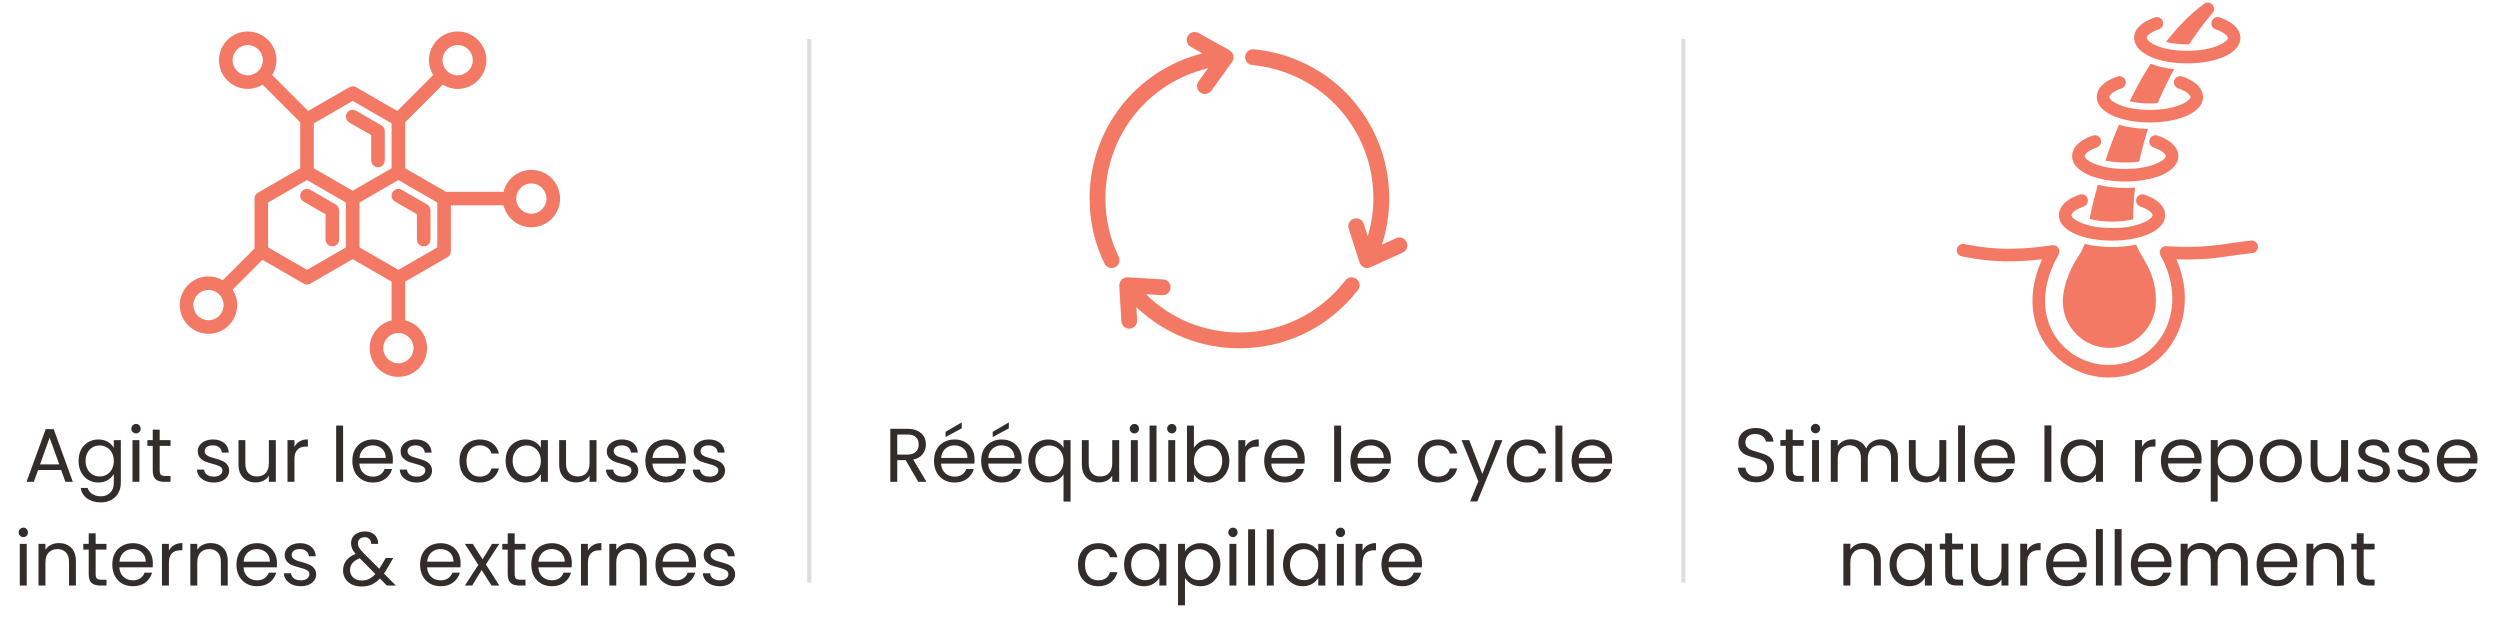 <svg version="1.2" preserveAspectRatio="xMidYMid meet" height="150" viewBox="0 0 450 112.5" zoomAndPan="magnify" width="600" xmlns:xlink="http://www.w3.org/1999/xlink" xmlns="http://www.w3.org/2000/svg"><defs><clipPath id="91b69bb116"><path d="M 196.078 5.555 L 223 5.555 L 223 49 L 196.078 49 Z M 196.078 5.555"></path></clipPath><clipPath id="330a6d58ea"><path d="M 224 8 L 253.574 8 L 253.574 49 L 224 49 Z M 224 8"></path></clipPath><clipPath id="0ca0fa94db"><path d="M 352.094 43 L 406.602 43 L 406.602 67.953 L 352.094 67.953 Z M 352.094 43"></path></clipPath><clipPath id="19284ecd85"><path d="M 389 0.004 L 399 0.004 L 399 8 L 389 8 Z M 389 0.004"></path></clipPath><clipPath id="625c1139a3"><path d="M 32.352 5.555 L 101 5.555 L 101 68 L 32.352 68 Z M 32.352 5.555"></path></clipPath></defs><g id="658ed2806d"><path transform="matrix(0,0.746,-0.746,0,146.052,7.023)" d="M -0 0.499 L 131.194 0.499" style="fill:none;stroke-width:1;stroke-linecap:butt;stroke-linejoin:miter;stroke:#dedede;stroke-opacity:1;stroke-miterlimit:4;"></path><path transform="matrix(0,0.746,-0.746,0,303.378,7.023)" d="M -0 0.502 L 131.194 0.502" style="fill:none;stroke-width:1;stroke-linecap:butt;stroke-linejoin:miter;stroke:#dedede;stroke-opacity:1;stroke-miterlimit:4;"></path><path d="M 244.426 52.207 C 244.906 51.582 244.793 50.691 244.168 50.211 C 243.547 49.727 242.648 49.844 242.172 50.465 C 237.566 56.426 230.613 59.848 223.09 59.848 C 216.699 59.848 210.734 57.359 206.258 52.961 L 209.195 53.133 C 209.973 53.188 210.652 52.578 210.699 51.797 C 210.746 51.012 210.148 50.336 209.363 50.293 L 202.969 49.914 C 202.914 49.914 202.863 49.938 202.809 49.941 C 202.684 49.945 202.562 49.957 202.441 49.996 C 202.367 50.023 202.309 50.062 202.238 50.098 C 202.164 50.137 202.082 50.156 202.016 50.211 C 201.988 50.23 201.977 50.262 201.949 50.285 C 201.926 50.301 201.898 50.309 201.879 50.328 C 201.836 50.371 201.82 50.43 201.781 50.477 C 201.715 50.562 201.652 50.648 201.605 50.746 C 201.574 50.824 201.551 50.895 201.531 50.977 C 201.504 51.082 201.484 51.188 201.48 51.301 C 201.48 51.34 201.461 51.379 201.465 51.418 L 201.84 57.816 C 201.883 58.57 202.512 59.156 203.258 59.156 C 203.285 59.156 203.316 59.156 203.344 59.152 C 204.129 59.105 204.727 58.434 204.68 57.648 L 204.539 55.281 C 209.516 60.027 216.078 62.691 223.09 62.691 C 231.504 62.691 239.277 58.871 244.426 52.207" style="stroke:none;fill-rule:nonzero;fill:#f37964;fill-opacity:1;"></path><g clip-path="url(#91b69bb116)" clip-rule="nonzero"><path d="M 196.125 35.727 C 196.125 39.848 197.027 43.793 198.809 47.445 C 199.055 47.953 199.559 48.246 200.09 48.246 C 200.297 48.246 200.512 48.199 200.711 48.102 C 201.418 47.758 201.711 46.906 201.367 46.199 C 199.777 42.938 198.973 39.414 198.973 35.727 C 198.973 24.367 206.715 14.832 217.445 12.289 L 215.738 14.66 C 215.277 15.297 215.422 16.188 216.059 16.648 C 216.312 16.828 216.602 16.914 216.891 16.914 C 217.332 16.914 217.77 16.711 218.047 16.324 L 221.793 11.125 C 221.824 11.078 221.828 11.023 221.855 10.977 C 221.914 10.871 221.973 10.766 222.004 10.641 C 222.023 10.559 222.023 10.477 222.027 10.391 C 222.035 10.312 222.059 10.242 222.051 10.16 C 222.051 10.129 222.031 10.102 222.027 10.07 C 222.02 10.043 222.031 10.012 222.023 9.98 C 222.012 9.922 221.969 9.875 221.949 9.82 C 221.914 9.719 221.875 9.621 221.816 9.531 C 221.773 9.461 221.715 9.398 221.656 9.336 C 221.586 9.262 221.516 9.195 221.43 9.137 C 221.391 9.113 221.367 9.07 221.328 9.047 L 215.723 5.938 C 215.031 5.559 214.168 5.805 213.789 6.492 C 213.406 7.18 213.656 8.047 214.34 8.43 L 216.457 9.602 C 204.625 12.562 196.125 23.141 196.125 35.727" style="stroke:none;fill-rule:nonzero;fill:#f37964;fill-opacity:1;"></path></g><g clip-path="url(#330a6d58ea)" clip-rule="nonzero"><path d="M 253.199 43.57 C 252.875 42.855 252.023 42.539 251.316 42.867 L 248.742 44.043 C 249.609 41.379 250.059 38.598 250.059 35.727 C 250.059 21.746 239.578 10.203 225.68 8.879 C 224.883 8.812 224.203 9.379 224.129 10.16 C 224.055 10.945 224.629 11.637 225.41 11.711 C 237.84 12.898 247.211 23.219 247.211 35.727 C 247.211 38.074 246.848 40.352 246.195 42.543 L 245.473 40.285 C 245.23 39.539 244.43 39.129 243.68 39.367 C 242.934 39.605 242.52 40.41 242.762 41.156 L 244.723 47.258 C 244.84 47.621 245.102 47.906 245.441 48.078 C 245.453 48.086 245.457 48.098 245.469 48.102 C 245.473 48.102 245.473 48.102 245.473 48.102 C 245.484 48.109 245.492 48.121 245.504 48.125 C 245.688 48.207 245.883 48.246 246.078 48.246 C 246.082 48.246 246.082 48.242 246.086 48.242 C 246.09 48.242 246.09 48.246 246.094 48.246 C 246.281 48.246 246.465 48.195 246.637 48.125 C 246.648 48.121 246.66 48.121 246.668 48.117 L 252.496 45.457 C 253.211 45.129 253.527 44.285 253.199 43.57" style="stroke:none;fill-rule:nonzero;fill:#f37964;fill-opacity:1;"></path></g><g clip-path="url(#0ca0fa94db)" clip-rule="nonzero"><path d="M 406.43 44.305 C 406.363 43.684 405.805 43.234 405.188 43.301 C 403.883 43.438 402.715 43.609 401.586 43.773 C 398.414 44.234 395.422 44.672 389.953 44.309 C 389.539 44.281 389.148 44.48 388.926 44.832 C 388.703 45.18 388.691 45.625 388.891 45.984 C 390.281 48.492 390.992 51.07 391.012 53.652 C 391.027 56.008 390.441 58.266 389.309 60.184 C 388.328 61.852 386.949 63.23 385.316 64.18 C 383.59 65.18 381.645 65.688 379.539 65.688 C 375.469 65.688 371.684 63.527 369.652 60.047 C 368.297 57.723 366.609 52.785 370.547 45.812 C 370.762 45.438 370.742 44.973 370.496 44.613 C 370.25 44.258 369.824 44.074 369.398 44.137 C 361.227 45.363 356.977 44.566 353.559 43.93 C 352.945 43.812 352.355 44.219 352.242 44.832 C 352.125 45.445 352.531 46.035 353.145 46.152 C 356.414 46.762 360.41 47.512 367.582 46.664 C 366.5 49.055 365.918 51.426 365.852 53.738 C 365.773 56.41 366.414 58.984 367.699 61.188 C 370.133 65.359 374.668 67.949 379.539 67.949 C 382.051 67.949 384.375 67.34 386.449 66.133 C 388.418 64.992 390.078 63.332 391.258 61.332 C 392.598 59.062 393.293 56.398 393.273 53.633 C 393.258 51.285 392.746 48.949 391.75 46.668 C 396.258 46.836 399.016 46.434 401.91 46.012 C 403.02 45.852 404.164 45.684 405.426 45.551 C 406.047 45.484 406.496 44.926 406.43 44.305 Z M 406.43 44.305" style="stroke:none;fill-rule:nonzero;fill:#f37964;fill-opacity:1;"></path></g><path d="M 373.773 42.215 C 375.5 42.922 377.77 43.309 380.168 43.309 C 382.562 43.309 384.832 42.922 386.559 42.215 C 387.742 41.73 389.73 40.633 389.73 38.73 C 389.73 37.836 389.246 36.164 386 35.035 C 385.41 34.832 384.766 35.145 384.562 35.734 C 384.355 36.324 384.668 36.969 385.258 37.172 C 386.879 37.738 387.469 38.414 387.469 38.73 C 387.469 39.422 384.984 41.047 380.168 41.047 C 375.348 41.047 372.863 39.422 372.863 38.73 C 372.863 38.414 373.449 37.738 375.074 37.172 C 375.664 36.969 375.973 36.324 375.77 35.734 C 375.562 35.145 374.918 34.832 374.328 35.035 C 371.086 36.164 370.602 37.836 370.602 38.73 C 370.602 40.633 372.59 41.73 373.773 42.215 Z M 373.773 42.215" style="stroke:none;fill-rule:nonzero;fill:#f37964;fill-opacity:1;"></path><path d="M 376.148 31.582 C 377.875 32.285 380.145 32.676 382.543 32.676 C 384.938 32.676 387.207 32.285 388.934 31.582 C 390.117 31.098 392.105 30 392.105 28.094 C 392.105 27.199 391.621 25.531 388.375 24.402 C 387.785 24.199 387.145 24.508 386.938 25.098 C 386.73 25.688 387.043 26.332 387.633 26.539 C 389.254 27.102 389.844 27.777 389.844 28.094 C 389.844 28.789 387.359 30.414 382.543 30.414 C 377.723 30.414 375.238 28.789 375.238 28.094 C 375.238 27.777 375.824 27.102 377.449 26.539 C 378.039 26.332 378.348 25.688 378.145 25.098 C 377.938 24.508 377.293 24.199 376.703 24.402 C 373.461 25.531 372.977 27.199 372.977 28.094 C 372.977 30 374.965 31.098 376.148 31.582 Z M 376.148 31.582" style="stroke:none;fill-rule:nonzero;fill:#f37964;fill-opacity:1;"></path><path d="M 380.586 20.945 C 382.312 21.652 384.582 22.043 386.98 22.043 C 389.375 22.043 391.645 21.652 393.371 20.945 C 394.555 20.461 396.543 19.363 396.543 17.461 C 396.543 16.566 396.059 14.898 392.812 13.77 C 392.227 13.562 391.582 13.875 391.375 14.465 C 391.168 15.055 391.48 15.699 392.07 15.902 C 393.691 16.469 394.281 17.145 394.281 17.461 C 394.281 18.156 391.797 19.781 386.98 19.781 C 382.16 19.781 379.676 18.156 379.676 17.461 C 379.676 17.145 380.262 16.469 381.887 15.902 C 382.477 15.699 382.785 15.055 382.582 14.465 C 382.375 13.875 381.73 13.562 381.141 13.77 C 377.898 14.898 377.414 16.566 377.414 17.461 C 377.414 19.363 379.402 20.461 380.586 20.945 Z M 380.586 20.945" style="stroke:none;fill-rule:nonzero;fill:#f37964;fill-opacity:1;"></path><path d="M 387.348 10.328 C 389.059 11.035 391.258 11.406 393.711 11.406 C 396.105 11.406 398.375 11.02 400.102 10.312 C 402.863 9.184 403.273 7.645 403.273 6.828 C 403.273 5.934 402.789 4.262 399.547 3.133 C 398.957 2.93 398.312 3.242 398.105 3.832 C 397.902 4.422 398.215 5.066 398.805 5.27 C 400.426 5.836 401.012 6.512 401.012 6.828 C 401.012 7.52 398.527 9.145 393.711 9.145 C 391.582 9.145 389.629 8.824 388.211 8.238 C 386.883 7.691 386.453 7.102 386.41 6.84 C 386.359 6.535 386.902 5.867 388.617 5.27 C 389.207 5.066 389.52 4.422 389.312 3.832 C 389.109 3.242 388.465 2.93 387.875 3.133 C 386.637 3.566 385.691 4.102 385.066 4.734 C 384.348 5.461 384.031 6.34 384.18 7.215 C 384.391 8.469 385.516 9.57 387.348 10.328 Z M 387.348 10.328" style="stroke:none;fill-rule:nonzero;fill:#f37964;fill-opacity:1;"></path><path d="M 382.543 29.254 C 383.504 29.254 384.344 29.188 385.066 29.082 C 385.277 28.074 385.52 27.066 385.793 26.059 C 385.969 25.398 386.203 24.594 386.461 23.781 C 386.523 23.586 386.582 23.391 386.648 23.199 C 384.766 23.172 382.957 22.914 381.406 22.457 C 380.48 24.652 379.668 26.816 378.969 28.887 C 379.891 29.098 381.074 29.254 382.543 29.254 Z M 382.543 29.254" style="stroke:none;fill-rule:nonzero;fill:#f37964;fill-opacity:1;"></path><path d="M 376.957 35.699 C 376.801 36.316 376.656 36.914 376.527 37.488 C 376.375 38.16 376.242 38.797 376.121 39.402 C 377.102 39.672 378.434 39.891 380.168 39.891 C 381.766 39.891 383.023 39.703 383.977 39.465 C 383.973 37.496 384.098 35.488 384.305 33.766 C 383.727 33.812 383.137 33.836 382.543 33.836 C 380.793 33.836 379.102 33.637 377.609 33.266 C 377.371 34.105 377.152 34.922 376.957 35.699 Z M 376.957 35.699" style="stroke:none;fill-rule:nonzero;fill:#f37964;fill-opacity:1;"></path><path d="M 384.527 44.031 C 383.18 44.316 381.695 44.469 380.168 44.469 C 378.422 44.469 376.727 44.273 375.234 43.902 C 374.953 44.703 374.559 45.484 374.062 46.207 C 372.156 49.008 371.301 52.262 371.301 54.246 C 371.301 58.863 375.062 62.621 379.684 62.621 C 384.305 62.621 388.062 58.863 388.062 54.246 C 388.062 50.379 386.844 48.309 385.773 46.48 C 385.293 45.664 384.848 44.91 384.527 44.031 Z M 384.527 44.031" style="stroke:none;fill-rule:nonzero;fill:#f37964;fill-opacity:1;"></path><path d="M 388.379 18.57 C 388.922 17.277 389.516 15.996 390.156 14.719 C 390.535 13.957 390.941 13.188 391.348 12.449 C 389.77 12.289 388.336 11.961 387.105 11.48 C 385.656 13.75 384.398 16.059 383.332 18.234 C 384.266 18.457 385.469 18.621 386.98 18.621 C 387.48 18.621 387.945 18.602 388.379 18.57 Z M 388.379 18.57" style="stroke:none;fill-rule:nonzero;fill:#f37964;fill-opacity:1;"></path><g clip-path="url(#19284ecd85)" clip-rule="nonzero"><path d="M 394.043 7.984 C 396.992 3.5 398.246 2.543 398.453 2.027 C 398.887 0.977 397.66 0.012 396.738 0.688 C 394.164 2.582 391.875 4.969 389.863 7.559 C 390.973 7.836 392.293 7.984 393.711 7.984 C 393.824 7.984 393.934 7.984 394.043 7.984 Z M 394.043 7.984" style="stroke:none;fill-rule:nonzero;fill:#f37964;fill-opacity:1;"></path></g><path d="M 54.203 34.617 C 53.863 35.203 54.062 35.949 54.648 36.289 L 58.594 38.566 L 58.594 43.121 C 58.594 43.797 59.141 44.344 59.816 44.344 C 60.492 44.344 61.039 43.797 61.039 43.121 L 61.039 37.859 C 61.039 37.426 60.809 37.02 60.43 36.801 L 55.871 34.172 C 55.289 33.836 54.539 34.031 54.203 34.617 Z M 54.203 34.617" style="stroke:none;fill-rule:nonzero;fill:#f37964;fill-opacity:1;"></path><path d="M 70.648 34.617 C 70.312 35.203 70.512 35.949 71.098 36.289 L 75.043 38.566 L 75.043 43.121 C 75.043 43.797 75.59 44.344 76.266 44.344 C 76.941 44.344 77.488 43.797 77.488 43.121 L 77.488 37.859 C 77.488 37.426 77.254 37.02 76.875 36.801 L 72.32 34.172 C 71.734 33.836 70.988 34.031 70.648 34.617 Z M 70.648 34.617" style="stroke:none;fill-rule:nonzero;fill:#f37964;fill-opacity:1;"></path><path d="M 68.652 22.562 L 64.094 19.93 C 63.512 19.594 62.762 19.793 62.426 20.379 C 62.086 20.965 62.289 21.711 62.871 22.047 L 66.816 24.324 L 66.816 28.883 C 66.816 29.559 67.363 30.105 68.039 30.105 C 68.715 30.105 69.262 29.559 69.262 28.883 L 69.262 23.621 C 69.262 23.184 69.031 22.777 68.652 22.562 Z M 68.652 22.562" style="stroke:none;fill-rule:nonzero;fill:#f37964;fill-opacity:1;"></path><g clip-path="url(#625c1139a3)" clip-rule="nonzero"><path d="M 95.645 30.578 C 93.219 30.578 91.191 32.262 90.637 34.52 L 80.262 34.52 L 72.93 30.289 L 72.93 22.008 L 79.703 15.238 C 80.484 15.715 81.395 16.004 82.375 16.004 C 85.227 16.004 87.543 13.688 87.543 10.836 C 87.543 7.984 85.227 5.668 82.375 5.668 C 79.527 5.668 77.207 7.984 77.207 10.836 C 77.207 11.816 77.496 12.727 77.973 13.508 L 71.508 19.973 L 64.098 15.695 C 63.719 15.477 63.254 15.477 62.875 15.695 L 55.461 19.973 L 48.992 13.508 C 49.473 12.727 49.762 11.816 49.762 10.836 C 49.762 7.984 47.441 5.668 44.594 5.668 C 41.742 5.668 39.422 7.984 39.422 10.836 C 39.422 13.688 41.742 16.004 44.594 16.004 C 45.574 16.004 46.484 15.715 47.266 15.238 L 54.035 22.008 L 54.035 30.289 L 46.422 34.684 C 46.043 34.902 45.812 35.305 45.812 35.742 L 45.812 44.734 L 40.09 50.453 C 39.332 50.02 38.465 49.75 37.527 49.75 C 34.68 49.75 32.359 52.066 32.359 54.918 C 32.359 57.766 34.68 60.086 37.527 60.086 C 40.379 60.086 42.695 57.766 42.695 54.918 C 42.695 53.891 42.387 52.938 41.867 52.133 L 47.234 46.766 L 54.648 51.047 C 54.836 51.152 55.047 51.211 55.258 51.211 C 55.473 51.211 55.68 51.152 55.871 51.047 L 63.484 46.648 L 70.484 50.691 L 70.484 57.66 C 68.227 58.215 66.539 60.242 66.539 62.668 C 66.539 65.52 68.855 67.836 71.707 67.836 C 74.559 67.836 76.875 65.52 76.875 62.668 C 76.875 60.242 75.188 58.215 72.93 57.66 L 72.93 50.691 L 80.543 46.297 C 80.922 46.078 81.156 45.676 81.156 45.238 L 81.156 36.965 L 90.637 36.965 C 91.188 39.223 93.215 40.914 95.641 40.914 C 98.492 40.914 100.812 38.594 100.812 35.742 C 100.812 32.895 98.492 30.574 95.641 30.574 Z M 82.375 8.113 C 83.879 8.113 85.098 9.332 85.098 10.836 C 85.098 12.34 83.879 13.559 82.375 13.559 C 80.875 13.559 79.652 12.336 79.652 10.836 C 79.652 9.336 80.875 8.113 82.375 8.113 Z M 44.594 13.559 C 43.094 13.559 41.871 12.336 41.871 10.836 C 41.871 9.332 43.094 8.109 44.594 8.109 C 46.094 8.109 47.316 9.332 47.316 10.836 C 47.316 12.336 46.094 13.559 44.594 13.559 Z M 37.531 57.637 C 36.027 57.637 34.805 56.418 34.805 54.914 C 34.805 53.414 36.027 52.191 37.531 52.191 C 39.031 52.191 40.254 53.414 40.254 54.914 C 40.254 56.418 39.031 57.637 37.531 57.637 Z M 62.262 44.531 L 55.262 48.574 L 48.258 44.531 L 48.258 36.449 L 55.258 32.406 L 62.262 36.453 Z M 56.484 30.289 L 56.484 22.207 L 63.484 18.164 L 70.484 22.207 L 70.484 30.289 L 63.484 34.332 Z M 74.434 62.668 C 74.434 64.172 73.211 65.391 71.707 65.391 C 70.207 65.391 68.984 64.172 68.984 62.668 C 68.984 61.164 70.207 59.945 71.707 59.945 C 73.211 59.945 74.434 61.164 74.434 62.668 Z M 78.711 44.531 L 71.707 48.574 L 64.707 44.531 L 64.707 36.453 L 71.711 32.406 L 78.711 36.449 Z M 95.645 38.469 C 94.141 38.469 92.922 37.246 92.922 35.746 C 92.922 34.242 94.141 33.023 95.645 33.023 C 97.145 33.023 98.367 34.242 98.367 35.746 C 98.367 37.246 97.145 38.469 95.645 38.469 Z M 95.645 38.469" style="stroke:none;fill-rule:nonzero;fill:#f37964;fill-opacity:1;"></path></g><g style="fill:#322c2a;fill-opacity:1;"><g transform="translate(4.323, 86.729)"><path d="M 6.688 -2.125 L 2.531 -2.125 L 1.766 0 L 0.453 0 L 3.906 -9.484 L 5.344 -9.484 L 8.781 0 L 7.453 0 Z M 6.344 -3.141 L 4.609 -7.953 L 2.891 -3.141 Z M 6.344 -3.141" style="stroke:none"></path></g></g><g style="fill:#322c2a;fill-opacity:1;"><g transform="translate(13.547, 86.729)"><path d="M 4.141 -7.625 C 4.797 -7.625 5.363 -7.484 5.844 -7.203 C 6.332 -6.922 6.695 -6.562 6.938 -6.125 L 6.938 -7.5 L 8.203 -7.5 L 8.203 0.172 C 8.203 0.848 8.055 1.453 7.766 1.984 C 7.473 2.523 7.051 2.945 6.5 3.25 C 5.957 3.551 5.328 3.703 4.609 3.703 C 3.629 3.703 2.805 3.469 2.141 3 C 1.484 2.531 1.098 1.895 0.984 1.094 L 2.219 1.094 C 2.352 1.551 2.633 1.914 3.062 2.188 C 3.488 2.469 4.004 2.609 4.609 2.609 C 5.297 2.609 5.852 2.395 6.281 1.969 C 6.719 1.539 6.938 0.941 6.938 0.172 L 6.938 -1.406 C 6.688 -0.969 6.32 -0.602 5.844 -0.312 C 5.363 -0.02 4.797 0.125 4.141 0.125 C 3.473 0.125 2.867 -0.035 2.328 -0.359 C 1.785 -0.691 1.359 -1.156 1.047 -1.75 C 0.742 -2.344 0.594 -3.02 0.594 -3.781 C 0.594 -4.539 0.742 -5.211 1.047 -5.797 C 1.359 -6.379 1.785 -6.828 2.328 -7.141 C 2.867 -7.461 3.473 -7.625 4.141 -7.625 Z M 6.938 -3.766 C 6.938 -4.328 6.82 -4.816 6.594 -5.234 C 6.363 -5.66 6.055 -5.984 5.672 -6.203 C 5.285 -6.43 4.859 -6.547 4.391 -6.547 C 3.93 -6.547 3.508 -6.438 3.125 -6.219 C 2.738 -6 2.43 -5.676 2.203 -5.25 C 1.973 -4.832 1.859 -4.344 1.859 -3.781 C 1.859 -3.207 1.973 -2.707 2.203 -2.281 C 2.43 -1.852 2.738 -1.523 3.125 -1.297 C 3.508 -1.078 3.93 -0.969 4.391 -0.969 C 4.859 -0.969 5.285 -1.078 5.672 -1.297 C 6.055 -1.523 6.363 -1.852 6.594 -2.281 C 6.82 -2.707 6.938 -3.203 6.938 -3.766 Z M 6.938 -3.766" style="stroke:none"></path></g></g><g style="fill:#322c2a;fill-opacity:1;"><g transform="translate(22.798, 86.729)"><path d="M 1.703 -8.719 C 1.461 -8.719 1.258 -8.801 1.094 -8.969 C 0.926 -9.133 0.844 -9.332 0.844 -9.562 C 0.844 -9.801 0.926 -10.004 1.094 -10.172 C 1.258 -10.336 1.461 -10.422 1.703 -10.422 C 1.93 -10.422 2.125 -10.336 2.281 -10.172 C 2.438 -10.004 2.516 -9.801 2.516 -9.562 C 2.516 -9.332 2.438 -9.133 2.281 -8.969 C 2.125 -8.801 1.93 -8.719 1.703 -8.719 Z M 2.297 -7.5 L 2.297 0 L 1.047 0 L 1.047 -7.5 Z M 2.297 -7.5" style="stroke:none"></path></g></g><g style="fill:#322c2a;fill-opacity:1;"><g transform="translate(26.165, 86.729)"><path d="M 2.578 -6.469 L 2.578 -2.047 C 2.578 -1.68 2.648 -1.422 2.797 -1.266 C 2.953 -1.117 3.223 -1.047 3.609 -1.047 L 4.531 -1.047 L 4.531 0 L 3.406 0 C 2.719 0 2.195 -0.156 1.844 -0.469 C 1.5 -0.789 1.328 -1.316 1.328 -2.047 L 1.328 -6.469 L 0.359 -6.469 L 0.359 -7.5 L 1.328 -7.5 L 1.328 -9.391 L 2.578 -9.391 L 2.578 -7.5 L 4.531 -7.5 L 4.531 -6.469 Z M 2.578 -6.469" style="stroke:none"></path></g></g><g style="fill:#322c2a;fill-opacity:1;"><g transform="translate(31.146, 86.729)"><path d="" style="stroke:none"></path></g></g><g style="fill:#322c2a;fill-opacity:1;"><g transform="translate(34.8, 86.729)"><path d="M 3.703 0.125 C 3.129 0.125 2.613 0.023 2.156 -0.172 C 1.707 -0.367 1.348 -0.641 1.078 -0.984 C 0.816 -1.336 0.672 -1.742 0.641 -2.203 L 1.938 -2.203 C 1.969 -1.828 2.141 -1.52 2.453 -1.281 C 2.766 -1.051 3.18 -0.938 3.703 -0.938 C 4.172 -0.938 4.539 -1.039 4.812 -1.25 C 5.094 -1.457 5.234 -1.723 5.234 -2.047 C 5.234 -2.367 5.086 -2.609 4.797 -2.766 C 4.504 -2.93 4.051 -3.094 3.438 -3.25 C 2.875 -3.395 2.414 -3.539 2.062 -3.688 C 1.719 -3.844 1.422 -4.066 1.172 -4.359 C 0.922 -4.648 0.797 -5.039 0.797 -5.531 C 0.797 -5.914 0.91 -6.266 1.141 -6.578 C 1.367 -6.898 1.691 -7.156 2.109 -7.344 C 2.523 -7.531 3.004 -7.625 3.547 -7.625 C 4.379 -7.625 5.051 -7.41 5.562 -6.984 C 6.07 -6.566 6.344 -5.992 6.375 -5.266 L 5.141 -5.266 C 5.109 -5.66 4.945 -5.973 4.656 -6.203 C 4.375 -6.441 3.988 -6.562 3.5 -6.562 C 3.051 -6.562 2.695 -6.469 2.438 -6.281 C 2.176 -6.094 2.047 -5.844 2.047 -5.531 C 2.047 -5.281 2.125 -5.078 2.281 -4.922 C 2.438 -4.766 2.633 -4.633 2.875 -4.531 C 3.125 -4.438 3.461 -4.332 3.891 -4.219 C 4.422 -4.07 4.852 -3.926 5.188 -3.781 C 5.531 -3.645 5.82 -3.43 6.062 -3.141 C 6.312 -2.859 6.441 -2.492 6.453 -2.047 C 6.453 -1.629 6.336 -1.254 6.109 -0.922 C 5.879 -0.598 5.555 -0.344 5.141 -0.156 C 4.723 0.031 4.242 0.125 3.703 0.125 Z M 3.703 0.125" style="stroke:none"></path></g></g><g style="fill:#322c2a;fill-opacity:1;"><g transform="translate(41.944, 86.729)"><path d="M 7.703 -7.5 L 7.703 0 L 6.453 0 L 6.453 -1.109 C 6.223 -0.723 5.895 -0.422 5.469 -0.203 C 5.039 0.004 4.57 0.109 4.062 0.109 C 3.477 0.109 2.953 -0.008 2.484 -0.25 C 2.023 -0.488 1.66 -0.848 1.391 -1.328 C 1.117 -1.816 0.984 -2.41 0.984 -3.109 L 0.984 -7.5 L 2.219 -7.5 L 2.219 -3.266 C 2.219 -2.523 2.406 -1.957 2.781 -1.562 C 3.156 -1.164 3.664 -0.969 4.312 -0.969 C 4.977 -0.969 5.5 -1.172 5.875 -1.578 C 6.258 -1.992 6.453 -2.594 6.453 -3.375 L 6.453 -7.5 Z M 7.703 -7.5" style="stroke:none"></path></g></g><g style="fill:#322c2a;fill-opacity:1;"><g transform="translate(50.703, 86.729)"><path d="M 2.297 -6.281 C 2.516 -6.707 2.828 -7.039 3.234 -7.281 C 3.641 -7.52 4.133 -7.641 4.719 -7.641 L 4.719 -6.344 L 4.391 -6.344 C 2.992 -6.344 2.297 -5.586 2.297 -4.078 L 2.297 0 L 1.047 0 L 1.047 -7.5 L 2.297 -7.5 Z M 2.297 -6.281" style="stroke:none"></path></g></g><g style="fill:#322c2a;fill-opacity:1;"><g transform="translate(55.807, 86.729)"><path d="" style="stroke:none"></path></g></g><g style="fill:#322c2a;fill-opacity:1;"><g transform="translate(59.461, 86.729)"><path d="M 2.297 -10.125 L 2.297 0 L 1.047 0 L 1.047 -10.125 Z M 2.297 -10.125" style="stroke:none"></path></g></g><g style="fill:#322c2a;fill-opacity:1;"><g transform="translate(62.828, 86.729)"><path d="M 7.891 -4.031 C 7.891 -3.801 7.879 -3.551 7.859 -3.281 L 1.859 -3.281 C 1.91 -2.539 2.164 -1.961 2.625 -1.547 C 3.082 -1.141 3.641 -0.938 4.297 -0.938 C 4.836 -0.938 5.285 -1.062 5.641 -1.312 C 6.004 -1.562 6.258 -1.895 6.406 -2.312 L 7.75 -2.312 C 7.551 -1.594 7.148 -1.004 6.547 -0.547 C 5.941 -0.098 5.191 0.125 4.297 0.125 C 3.586 0.125 2.953 -0.031 2.391 -0.344 C 1.828 -0.664 1.383 -1.117 1.062 -1.703 C 0.75 -2.297 0.594 -2.984 0.594 -3.766 C 0.594 -4.535 0.742 -5.211 1.047 -5.797 C 1.359 -6.379 1.797 -6.828 2.359 -7.141 C 2.922 -7.461 3.566 -7.625 4.297 -7.625 C 5.004 -7.625 5.633 -7.469 6.188 -7.156 C 6.738 -6.844 7.16 -6.414 7.453 -5.875 C 7.742 -5.332 7.891 -4.719 7.891 -4.031 Z M 6.609 -4.297 C 6.609 -4.773 6.504 -5.18 6.297 -5.516 C 6.086 -5.859 5.801 -6.117 5.438 -6.297 C 5.082 -6.473 4.688 -6.562 4.25 -6.562 C 3.613 -6.562 3.07 -6.359 2.625 -5.953 C 2.188 -5.555 1.938 -5.004 1.875 -4.297 Z M 6.609 -4.297" style="stroke:none"></path></g></g><g style="fill:#322c2a;fill-opacity:1;"><g transform="translate(71.313, 86.729)"><path d="M 3.703 0.125 C 3.129 0.125 2.613 0.023 2.156 -0.172 C 1.707 -0.367 1.348 -0.641 1.078 -0.984 C 0.816 -1.336 0.672 -1.742 0.641 -2.203 L 1.938 -2.203 C 1.969 -1.828 2.141 -1.52 2.453 -1.281 C 2.766 -1.051 3.18 -0.938 3.703 -0.938 C 4.172 -0.938 4.539 -1.039 4.812 -1.25 C 5.094 -1.457 5.234 -1.723 5.234 -2.047 C 5.234 -2.367 5.086 -2.609 4.797 -2.766 C 4.504 -2.93 4.051 -3.094 3.438 -3.25 C 2.875 -3.395 2.414 -3.539 2.062 -3.688 C 1.719 -3.844 1.422 -4.066 1.172 -4.359 C 0.922 -4.648 0.797 -5.039 0.797 -5.531 C 0.797 -5.914 0.91 -6.266 1.141 -6.578 C 1.367 -6.898 1.691 -7.156 2.109 -7.344 C 2.523 -7.531 3.004 -7.625 3.547 -7.625 C 4.379 -7.625 5.051 -7.41 5.562 -6.984 C 6.07 -6.566 6.344 -5.992 6.375 -5.266 L 5.141 -5.266 C 5.109 -5.66 4.945 -5.973 4.656 -6.203 C 4.375 -6.441 3.988 -6.562 3.5 -6.562 C 3.051 -6.562 2.695 -6.469 2.438 -6.281 C 2.176 -6.094 2.047 -5.844 2.047 -5.531 C 2.047 -5.281 2.125 -5.078 2.281 -4.922 C 2.438 -4.766 2.633 -4.633 2.875 -4.531 C 3.125 -4.438 3.461 -4.332 3.891 -4.219 C 4.422 -4.07 4.852 -3.926 5.188 -3.781 C 5.531 -3.645 5.82 -3.43 6.062 -3.141 C 6.312 -2.859 6.441 -2.492 6.453 -2.047 C 6.453 -1.629 6.336 -1.254 6.109 -0.922 C 5.879 -0.598 5.555 -0.344 5.141 -0.156 C 4.723 0.031 4.242 0.125 3.703 0.125 Z M 3.703 0.125" style="stroke:none"></path></g></g><g style="fill:#322c2a;fill-opacity:1;"><g transform="translate(78.456, 86.729)"><path d="" style="stroke:none"></path></g></g><g style="fill:#322c2a;fill-opacity:1;"><g transform="translate(82.11, 86.729)"><path d="M 0.594 -3.766 C 0.594 -4.535 0.742 -5.211 1.047 -5.797 C 1.359 -6.379 1.789 -6.828 2.344 -7.141 C 2.895 -7.461 3.531 -7.625 4.25 -7.625 C 5.164 -7.625 5.922 -7.398 6.516 -6.953 C 7.117 -6.504 7.516 -5.883 7.703 -5.094 L 6.359 -5.094 C 6.234 -5.551 5.984 -5.91 5.609 -6.172 C 5.242 -6.43 4.789 -6.562 4.25 -6.562 C 3.531 -6.562 2.953 -6.316 2.516 -5.828 C 2.078 -5.348 1.859 -4.66 1.859 -3.766 C 1.859 -2.859 2.078 -2.16 2.516 -1.672 C 2.953 -1.18 3.531 -0.938 4.25 -0.938 C 4.789 -0.938 5.242 -1.062 5.609 -1.312 C 5.973 -1.57 6.223 -1.938 6.359 -2.406 L 7.703 -2.406 C 7.504 -1.645 7.102 -1.031 6.5 -0.562 C 5.895 -0.102 5.145 0.125 4.25 0.125 C 3.531 0.125 2.895 -0.031 2.344 -0.344 C 1.789 -0.664 1.359 -1.117 1.047 -1.703 C 0.742 -2.297 0.594 -2.984 0.594 -3.766 Z M 0.594 -3.766" style="stroke:none"></path></g></g><g style="fill:#322c2a;fill-opacity:1;"><g transform="translate(90.417, 86.729)"><path d="M 0.594 -3.781 C 0.594 -4.539 0.742 -5.211 1.047 -5.797 C 1.359 -6.379 1.785 -6.828 2.328 -7.141 C 2.867 -7.461 3.473 -7.625 4.141 -7.625 C 4.805 -7.625 5.379 -7.484 5.859 -7.203 C 6.336 -6.922 6.695 -6.562 6.938 -6.125 L 6.938 -7.5 L 8.203 -7.5 L 8.203 0 L 6.938 0 L 6.938 -1.391 C 6.688 -0.953 6.316 -0.586 5.828 -0.297 C 5.348 -0.016 4.785 0.125 4.141 0.125 C 3.473 0.125 2.867 -0.035 2.328 -0.359 C 1.785 -0.691 1.359 -1.156 1.047 -1.75 C 0.742 -2.344 0.594 -3.02 0.594 -3.781 Z M 6.938 -3.766 C 6.938 -4.328 6.82 -4.816 6.594 -5.234 C 6.363 -5.66 6.055 -5.984 5.672 -6.203 C 5.285 -6.43 4.859 -6.547 4.391 -6.547 C 3.93 -6.547 3.508 -6.438 3.125 -6.219 C 2.738 -6 2.43 -5.676 2.203 -5.25 C 1.973 -4.832 1.859 -4.344 1.859 -3.781 C 1.859 -3.207 1.973 -2.707 2.203 -2.281 C 2.43 -1.852 2.738 -1.523 3.125 -1.297 C 3.508 -1.078 3.93 -0.969 4.391 -0.969 C 4.859 -0.969 5.285 -1.078 5.672 -1.297 C 6.055 -1.523 6.363 -1.852 6.594 -2.281 C 6.82 -2.707 6.938 -3.203 6.938 -3.766 Z M 6.938 -3.766" style="stroke:none"></path></g></g><g style="fill:#322c2a;fill-opacity:1;"><g transform="translate(99.669, 86.729)"><path d="M 7.703 -7.5 L 7.703 0 L 6.453 0 L 6.453 -1.109 C 6.223 -0.723 5.895 -0.422 5.469 -0.203 C 5.039 0.004 4.57 0.109 4.062 0.109 C 3.477 0.109 2.953 -0.008 2.484 -0.25 C 2.023 -0.488 1.66 -0.848 1.391 -1.328 C 1.117 -1.816 0.984 -2.41 0.984 -3.109 L 0.984 -7.5 L 2.219 -7.5 L 2.219 -3.266 C 2.219 -2.523 2.406 -1.957 2.781 -1.562 C 3.156 -1.164 3.664 -0.969 4.312 -0.969 C 4.977 -0.969 5.5 -1.172 5.875 -1.578 C 6.258 -1.992 6.453 -2.594 6.453 -3.375 L 6.453 -7.5 Z M 7.703 -7.5" style="stroke:none"></path></g></g><g style="fill:#322c2a;fill-opacity:1;"><g transform="translate(108.427, 86.729)"><path d="M 3.703 0.125 C 3.129 0.125 2.613 0.023 2.156 -0.172 C 1.707 -0.367 1.348 -0.641 1.078 -0.984 C 0.816 -1.336 0.672 -1.742 0.641 -2.203 L 1.938 -2.203 C 1.969 -1.828 2.141 -1.52 2.453 -1.281 C 2.766 -1.051 3.18 -0.938 3.703 -0.938 C 4.172 -0.938 4.539 -1.039 4.812 -1.25 C 5.094 -1.457 5.234 -1.723 5.234 -2.047 C 5.234 -2.367 5.086 -2.609 4.797 -2.766 C 4.504 -2.93 4.051 -3.094 3.438 -3.25 C 2.875 -3.395 2.414 -3.539 2.062 -3.688 C 1.719 -3.844 1.422 -4.066 1.172 -4.359 C 0.922 -4.648 0.797 -5.039 0.797 -5.531 C 0.797 -5.914 0.91 -6.266 1.141 -6.578 C 1.367 -6.898 1.691 -7.156 2.109 -7.344 C 2.523 -7.531 3.004 -7.625 3.547 -7.625 C 4.379 -7.625 5.051 -7.41 5.562 -6.984 C 6.07 -6.566 6.344 -5.992 6.375 -5.266 L 5.141 -5.266 C 5.109 -5.66 4.945 -5.973 4.656 -6.203 C 4.375 -6.441 3.988 -6.562 3.5 -6.562 C 3.051 -6.562 2.695 -6.469 2.438 -6.281 C 2.176 -6.094 2.047 -5.844 2.047 -5.531 C 2.047 -5.281 2.125 -5.078 2.281 -4.922 C 2.438 -4.766 2.633 -4.633 2.875 -4.531 C 3.125 -4.438 3.461 -4.332 3.891 -4.219 C 4.422 -4.07 4.852 -3.926 5.188 -3.781 C 5.531 -3.645 5.82 -3.43 6.062 -3.141 C 6.312 -2.859 6.441 -2.492 6.453 -2.047 C 6.453 -1.629 6.336 -1.254 6.109 -0.922 C 5.879 -0.598 5.555 -0.344 5.141 -0.156 C 4.723 0.031 4.242 0.125 3.703 0.125 Z M 3.703 0.125" style="stroke:none"></path></g></g><g style="fill:#322c2a;fill-opacity:1;"><g transform="translate(115.571, 86.729)"><path d="M 7.891 -4.031 C 7.891 -3.801 7.879 -3.551 7.859 -3.281 L 1.859 -3.281 C 1.91 -2.539 2.164 -1.961 2.625 -1.547 C 3.082 -1.141 3.641 -0.938 4.297 -0.938 C 4.836 -0.938 5.285 -1.062 5.641 -1.312 C 6.004 -1.562 6.258 -1.895 6.406 -2.312 L 7.75 -2.312 C 7.551 -1.594 7.148 -1.004 6.547 -0.547 C 5.941 -0.098 5.191 0.125 4.297 0.125 C 3.586 0.125 2.953 -0.031 2.391 -0.344 C 1.828 -0.664 1.383 -1.117 1.062 -1.703 C 0.75 -2.297 0.594 -2.984 0.594 -3.766 C 0.594 -4.535 0.742 -5.211 1.047 -5.797 C 1.359 -6.379 1.797 -6.828 2.359 -7.141 C 2.922 -7.461 3.566 -7.625 4.297 -7.625 C 5.004 -7.625 5.633 -7.469 6.188 -7.156 C 6.738 -6.844 7.16 -6.414 7.453 -5.875 C 7.742 -5.332 7.891 -4.719 7.891 -4.031 Z M 6.609 -4.297 C 6.609 -4.773 6.504 -5.18 6.297 -5.516 C 6.086 -5.859 5.801 -6.117 5.438 -6.297 C 5.082 -6.473 4.688 -6.562 4.25 -6.562 C 3.613 -6.562 3.07 -6.359 2.625 -5.953 C 2.188 -5.555 1.938 -5.004 1.875 -4.297 Z M 6.609 -4.297" style="stroke:none"></path></g></g><g style="fill:#322c2a;fill-opacity:1;"><g transform="translate(124.056, 86.729)"><path d="M 3.703 0.125 C 3.129 0.125 2.613 0.023 2.156 -0.172 C 1.707 -0.367 1.348 -0.641 1.078 -0.984 C 0.816 -1.336 0.672 -1.742 0.641 -2.203 L 1.938 -2.203 C 1.969 -1.828 2.141 -1.52 2.453 -1.281 C 2.766 -1.051 3.18 -0.938 3.703 -0.938 C 4.172 -0.938 4.539 -1.039 4.812 -1.25 C 5.094 -1.457 5.234 -1.723 5.234 -2.047 C 5.234 -2.367 5.086 -2.609 4.797 -2.766 C 4.504 -2.93 4.051 -3.094 3.438 -3.25 C 2.875 -3.395 2.414 -3.539 2.062 -3.688 C 1.719 -3.844 1.422 -4.066 1.172 -4.359 C 0.922 -4.648 0.797 -5.039 0.797 -5.531 C 0.797 -5.914 0.91 -6.266 1.141 -6.578 C 1.367 -6.898 1.691 -7.156 2.109 -7.344 C 2.523 -7.531 3.004 -7.625 3.547 -7.625 C 4.379 -7.625 5.051 -7.41 5.562 -6.984 C 6.07 -6.566 6.344 -5.992 6.375 -5.266 L 5.141 -5.266 C 5.109 -5.66 4.945 -5.973 4.656 -6.203 C 4.375 -6.441 3.988 -6.562 3.5 -6.562 C 3.051 -6.562 2.695 -6.469 2.438 -6.281 C 2.176 -6.094 2.047 -5.844 2.047 -5.531 C 2.047 -5.281 2.125 -5.078 2.281 -4.922 C 2.438 -4.766 2.633 -4.633 2.875 -4.531 C 3.125 -4.438 3.461 -4.332 3.891 -4.219 C 4.422 -4.07 4.852 -3.926 5.188 -3.781 C 5.531 -3.645 5.82 -3.43 6.062 -3.141 C 6.312 -2.859 6.441 -2.492 6.453 -2.047 C 6.453 -1.629 6.336 -1.254 6.109 -0.922 C 5.879 -0.598 5.555 -0.344 5.141 -0.156 C 4.723 0.031 4.242 0.125 3.703 0.125 Z M 3.703 0.125" style="stroke:none"></path></g></g><g style="fill:#322c2a;fill-opacity:1;"><g transform="translate(2.515, 105.396)"><path d="M 1.703 -8.719 C 1.461 -8.719 1.258 -8.801 1.094 -8.969 C 0.926 -9.133 0.844 -9.332 0.844 -9.562 C 0.844 -9.801 0.926 -10.004 1.094 -10.172 C 1.258 -10.336 1.461 -10.422 1.703 -10.422 C 1.93 -10.422 2.125 -10.336 2.281 -10.172 C 2.438 -10.004 2.516 -9.801 2.516 -9.562 C 2.516 -9.332 2.438 -9.133 2.281 -8.969 C 2.125 -8.801 1.93 -8.719 1.703 -8.719 Z M 2.297 -7.5 L 2.297 0 L 1.047 0 L 1.047 -7.5 Z M 2.297 -7.5" style="stroke:none"></path></g></g><g style="fill:#322c2a;fill-opacity:1;"><g transform="translate(5.881, 105.396)"><path d="M 4.703 -7.641 C 5.617 -7.641 6.359 -7.363 6.922 -6.812 C 7.492 -6.258 7.781 -5.461 7.781 -4.422 L 7.781 0 L 6.547 0 L 6.547 -4.25 C 6.547 -4.988 6.359 -5.555 5.984 -5.953 C 5.609 -6.359 5.098 -6.562 4.453 -6.562 C 3.797 -6.562 3.27 -6.352 2.875 -5.938 C 2.488 -5.531 2.297 -4.93 2.297 -4.141 L 2.297 0 L 1.047 0 L 1.047 -7.5 L 2.297 -7.5 L 2.297 -6.438 C 2.547 -6.82 2.879 -7.117 3.297 -7.328 C 3.723 -7.535 4.191 -7.641 4.703 -7.641 Z M 4.703 -7.641" style="stroke:none"></path></g></g><g style="fill:#322c2a;fill-opacity:1;"><g transform="translate(14.64, 105.396)"><path d="M 2.578 -6.469 L 2.578 -2.047 C 2.578 -1.68 2.648 -1.422 2.797 -1.266 C 2.953 -1.117 3.223 -1.047 3.609 -1.047 L 4.531 -1.047 L 4.531 0 L 3.406 0 C 2.719 0 2.195 -0.156 1.844 -0.469 C 1.5 -0.789 1.328 -1.316 1.328 -2.047 L 1.328 -6.469 L 0.359 -6.469 L 0.359 -7.5 L 1.328 -7.5 L 1.328 -9.391 L 2.578 -9.391 L 2.578 -7.5 L 4.531 -7.5 L 4.531 -6.469 Z M 2.578 -6.469" style="stroke:none"></path></g></g><g style="fill:#322c2a;fill-opacity:1;"><g transform="translate(19.621, 105.396)"><path d="M 7.891 -4.031 C 7.891 -3.801 7.879 -3.551 7.859 -3.281 L 1.859 -3.281 C 1.91 -2.539 2.164 -1.961 2.625 -1.547 C 3.082 -1.141 3.641 -0.938 4.297 -0.938 C 4.836 -0.938 5.285 -1.062 5.641 -1.312 C 6.004 -1.562 6.258 -1.895 6.406 -2.312 L 7.75 -2.312 C 7.551 -1.594 7.148 -1.004 6.547 -0.547 C 5.941 -0.098 5.191 0.125 4.297 0.125 C 3.586 0.125 2.953 -0.031 2.391 -0.344 C 1.828 -0.664 1.383 -1.117 1.062 -1.703 C 0.75 -2.297 0.594 -2.984 0.594 -3.766 C 0.594 -4.535 0.742 -5.211 1.047 -5.797 C 1.359 -6.379 1.797 -6.828 2.359 -7.141 C 2.922 -7.461 3.566 -7.625 4.297 -7.625 C 5.004 -7.625 5.633 -7.469 6.188 -7.156 C 6.738 -6.844 7.16 -6.414 7.453 -5.875 C 7.742 -5.332 7.891 -4.719 7.891 -4.031 Z M 6.609 -4.297 C 6.609 -4.773 6.504 -5.18 6.297 -5.516 C 6.086 -5.859 5.801 -6.117 5.438 -6.297 C 5.082 -6.473 4.688 -6.562 4.25 -6.562 C 3.613 -6.562 3.07 -6.359 2.625 -5.953 C 2.188 -5.555 1.938 -5.004 1.875 -4.297 Z M 6.609 -4.297" style="stroke:none"></path></g></g><g style="fill:#322c2a;fill-opacity:1;"><g transform="translate(28.106, 105.396)"><path d="M 2.297 -6.281 C 2.516 -6.707 2.828 -7.039 3.234 -7.281 C 3.641 -7.52 4.133 -7.641 4.719 -7.641 L 4.719 -6.344 L 4.391 -6.344 C 2.992 -6.344 2.297 -5.586 2.297 -4.078 L 2.297 0 L 1.047 0 L 1.047 -7.5 L 2.297 -7.5 Z M 2.297 -6.281" style="stroke:none"></path></g></g><g style="fill:#322c2a;fill-opacity:1;"><g transform="translate(33.211, 105.396)"><path d="M 4.703 -7.641 C 5.617 -7.641 6.359 -7.363 6.922 -6.812 C 7.492 -6.258 7.781 -5.461 7.781 -4.422 L 7.781 0 L 6.547 0 L 6.547 -4.25 C 6.547 -4.988 6.359 -5.555 5.984 -5.953 C 5.609 -6.359 5.098 -6.562 4.453 -6.562 C 3.797 -6.562 3.27 -6.352 2.875 -5.938 C 2.488 -5.531 2.297 -4.93 2.297 -4.141 L 2.297 0 L 1.047 0 L 1.047 -7.5 L 2.297 -7.5 L 2.297 -6.438 C 2.547 -6.82 2.879 -7.117 3.297 -7.328 C 3.723 -7.535 4.191 -7.641 4.703 -7.641 Z M 4.703 -7.641" style="stroke:none"></path></g></g><g style="fill:#322c2a;fill-opacity:1;"><g transform="translate(41.969, 105.396)"><path d="M 7.891 -4.031 C 7.891 -3.801 7.879 -3.551 7.859 -3.281 L 1.859 -3.281 C 1.91 -2.539 2.164 -1.961 2.625 -1.547 C 3.082 -1.141 3.641 -0.938 4.297 -0.938 C 4.836 -0.938 5.285 -1.062 5.641 -1.312 C 6.004 -1.562 6.258 -1.895 6.406 -2.312 L 7.75 -2.312 C 7.551 -1.594 7.148 -1.004 6.547 -0.547 C 5.941 -0.098 5.191 0.125 4.297 0.125 C 3.586 0.125 2.953 -0.031 2.391 -0.344 C 1.828 -0.664 1.383 -1.117 1.062 -1.703 C 0.75 -2.297 0.594 -2.984 0.594 -3.766 C 0.594 -4.535 0.742 -5.211 1.047 -5.797 C 1.359 -6.379 1.797 -6.828 2.359 -7.141 C 2.922 -7.461 3.566 -7.625 4.297 -7.625 C 5.004 -7.625 5.633 -7.469 6.188 -7.156 C 6.738 -6.844 7.16 -6.414 7.453 -5.875 C 7.742 -5.332 7.891 -4.719 7.891 -4.031 Z M 6.609 -4.297 C 6.609 -4.773 6.504 -5.18 6.297 -5.516 C 6.086 -5.859 5.801 -6.117 5.438 -6.297 C 5.082 -6.473 4.688 -6.562 4.25 -6.562 C 3.613 -6.562 3.07 -6.359 2.625 -5.953 C 2.188 -5.555 1.938 -5.004 1.875 -4.297 Z M 6.609 -4.297" style="stroke:none"></path></g></g><g style="fill:#322c2a;fill-opacity:1;"><g transform="translate(50.454, 105.396)"><path d="M 3.703 0.125 C 3.129 0.125 2.613 0.023 2.156 -0.172 C 1.707 -0.367 1.348 -0.641 1.078 -0.984 C 0.816 -1.336 0.672 -1.742 0.641 -2.203 L 1.938 -2.203 C 1.969 -1.828 2.141 -1.52 2.453 -1.281 C 2.766 -1.051 3.18 -0.938 3.703 -0.938 C 4.172 -0.938 4.539 -1.039 4.812 -1.25 C 5.094 -1.457 5.234 -1.723 5.234 -2.047 C 5.234 -2.367 5.086 -2.609 4.797 -2.766 C 4.504 -2.93 4.051 -3.094 3.438 -3.25 C 2.875 -3.395 2.414 -3.539 2.062 -3.688 C 1.719 -3.844 1.422 -4.066 1.172 -4.359 C 0.922 -4.648 0.797 -5.039 0.797 -5.531 C 0.797 -5.914 0.91 -6.266 1.141 -6.578 C 1.367 -6.898 1.691 -7.156 2.109 -7.344 C 2.523 -7.531 3.004 -7.625 3.547 -7.625 C 4.379 -7.625 5.051 -7.41 5.562 -6.984 C 6.07 -6.566 6.344 -5.992 6.375 -5.266 L 5.141 -5.266 C 5.109 -5.66 4.945 -5.973 4.656 -6.203 C 4.375 -6.441 3.988 -6.562 3.5 -6.562 C 3.051 -6.562 2.695 -6.469 2.438 -6.281 C 2.176 -6.094 2.047 -5.844 2.047 -5.531 C 2.047 -5.281 2.125 -5.078 2.281 -4.922 C 2.438 -4.766 2.633 -4.633 2.875 -4.531 C 3.125 -4.438 3.461 -4.332 3.891 -4.219 C 4.422 -4.07 4.852 -3.926 5.188 -3.781 C 5.531 -3.645 5.82 -3.43 6.062 -3.141 C 6.312 -2.859 6.441 -2.492 6.453 -2.047 C 6.453 -1.629 6.336 -1.254 6.109 -0.922 C 5.879 -0.598 5.555 -0.344 5.141 -0.156 C 4.723 0.031 4.242 0.125 3.703 0.125 Z M 3.703 0.125" style="stroke:none"></path></g></g><g style="fill:#322c2a;fill-opacity:1;"><g transform="translate(57.598, 105.396)"><path d="" style="stroke:none"></path></g></g><g style="fill:#322c2a;fill-opacity:1;"><g transform="translate(61.252, 105.396)"><path d="M 8.375 0 L 7.125 -1.266 C 6.664 -0.773 6.172 -0.41 5.641 -0.172 C 5.109 0.055 4.508 0.172 3.844 0.172 C 3.188 0.172 2.602 0.051 2.094 -0.188 C 1.594 -0.426 1.203 -0.766 0.922 -1.203 C 0.641 -1.641 0.5 -2.148 0.5 -2.734 C 0.5 -3.398 0.688 -3.984 1.062 -4.484 C 1.445 -4.992 2.008 -5.395 2.75 -5.688 C 2.457 -6.039 2.25 -6.363 2.125 -6.656 C 2 -6.945 1.938 -7.266 1.938 -7.609 C 1.938 -8.016 2.035 -8.379 2.234 -8.703 C 2.441 -9.023 2.738 -9.273 3.125 -9.453 C 3.508 -9.641 3.953 -9.734 4.453 -9.734 C 4.941 -9.734 5.367 -9.633 5.734 -9.438 C 6.098 -9.25 6.367 -8.984 6.547 -8.641 C 6.734 -8.297 6.816 -7.914 6.797 -7.5 L 5.562 -7.5 C 5.57 -7.875 5.461 -8.164 5.234 -8.375 C 5.016 -8.594 4.734 -8.703 4.391 -8.703 C 4.023 -8.703 3.727 -8.598 3.5 -8.391 C 3.281 -8.191 3.172 -7.93 3.172 -7.609 C 3.172 -7.336 3.242 -7.07 3.391 -6.812 C 3.547 -6.562 3.801 -6.25 4.156 -5.875 L 7.016 -3.016 L 7.25 -3.391 L 8.188 -4.953 L 9.531 -4.953 L 8.406 -3.016 C 8.25 -2.734 8.066 -2.445 7.859 -2.156 L 10 0 Z M 3.844 -0.906 C 4.332 -0.906 4.773 -1 5.172 -1.188 C 5.578 -1.383 5.957 -1.68 6.312 -2.078 L 3.5 -4.906 C 2.332 -4.457 1.75 -3.75 1.75 -2.781 C 1.75 -2.238 1.941 -1.789 2.328 -1.438 C 2.723 -1.082 3.227 -0.906 3.844 -0.906 Z M 3.844 -0.906" style="stroke:none"></path></g></g><g style="fill:#322c2a;fill-opacity:1;"><g transform="translate(71.366, 105.396)"><path d="" style="stroke:none"></path></g></g><g style="fill:#322c2a;fill-opacity:1;"><g transform="translate(75.019, 105.396)"><path d="M 7.891 -4.031 C 7.891 -3.801 7.879 -3.551 7.859 -3.281 L 1.859 -3.281 C 1.91 -2.539 2.164 -1.961 2.625 -1.547 C 3.082 -1.141 3.641 -0.938 4.297 -0.938 C 4.836 -0.938 5.285 -1.062 5.641 -1.312 C 6.004 -1.562 6.258 -1.895 6.406 -2.312 L 7.75 -2.312 C 7.551 -1.594 7.148 -1.004 6.547 -0.547 C 5.941 -0.098 5.191 0.125 4.297 0.125 C 3.586 0.125 2.953 -0.031 2.391 -0.344 C 1.828 -0.664 1.383 -1.117 1.062 -1.703 C 0.75 -2.297 0.594 -2.984 0.594 -3.766 C 0.594 -4.535 0.742 -5.211 1.047 -5.797 C 1.359 -6.379 1.797 -6.828 2.359 -7.141 C 2.922 -7.461 3.566 -7.625 4.297 -7.625 C 5.004 -7.625 5.633 -7.469 6.188 -7.156 C 6.738 -6.844 7.16 -6.414 7.453 -5.875 C 7.742 -5.332 7.891 -4.719 7.891 -4.031 Z M 6.609 -4.297 C 6.609 -4.773 6.504 -5.18 6.297 -5.516 C 6.086 -5.859 5.801 -6.117 5.438 -6.297 C 5.082 -6.473 4.688 -6.562 4.25 -6.562 C 3.613 -6.562 3.07 -6.359 2.625 -5.953 C 2.188 -5.555 1.938 -5.004 1.875 -4.297 Z M 6.609 -4.297" style="stroke:none"></path></g></g><g style="fill:#322c2a;fill-opacity:1;"><g transform="translate(83.504, 105.396)"><path d="M 4.969 0 L 3.188 -2.797 L 1.484 0 L 0.172 0 L 2.594 -3.719 L 0.172 -7.5 L 1.594 -7.5 L 3.359 -4.719 L 5.062 -7.5 L 6.359 -7.5 L 3.953 -3.797 L 6.375 0 Z M 4.969 0" style="stroke:none"></path></g></g><g style="fill:#322c2a;fill-opacity:1;"><g transform="translate(90.06, 105.396)"><path d="M 2.578 -6.469 L 2.578 -2.047 C 2.578 -1.68 2.648 -1.422 2.797 -1.266 C 2.953 -1.117 3.223 -1.047 3.609 -1.047 L 4.531 -1.047 L 4.531 0 L 3.406 0 C 2.719 0 2.195 -0.156 1.844 -0.469 C 1.5 -0.789 1.328 -1.316 1.328 -2.047 L 1.328 -6.469 L 0.359 -6.469 L 0.359 -7.5 L 1.328 -7.5 L 1.328 -9.391 L 2.578 -9.391 L 2.578 -7.5 L 4.531 -7.5 L 4.531 -6.469 Z M 2.578 -6.469" style="stroke:none"></path></g></g><g style="fill:#322c2a;fill-opacity:1;"><g transform="translate(95.041, 105.396)"><path d="M 7.891 -4.031 C 7.891 -3.801 7.879 -3.551 7.859 -3.281 L 1.859 -3.281 C 1.91 -2.539 2.164 -1.961 2.625 -1.547 C 3.082 -1.141 3.641 -0.938 4.297 -0.938 C 4.836 -0.938 5.285 -1.062 5.641 -1.312 C 6.004 -1.562 6.258 -1.895 6.406 -2.312 L 7.75 -2.312 C 7.551 -1.594 7.148 -1.004 6.547 -0.547 C 5.941 -0.098 5.191 0.125 4.297 0.125 C 3.586 0.125 2.953 -0.031 2.391 -0.344 C 1.828 -0.664 1.383 -1.117 1.062 -1.703 C 0.75 -2.297 0.594 -2.984 0.594 -3.766 C 0.594 -4.535 0.742 -5.211 1.047 -5.797 C 1.359 -6.379 1.797 -6.828 2.359 -7.141 C 2.922 -7.461 3.566 -7.625 4.297 -7.625 C 5.004 -7.625 5.633 -7.469 6.188 -7.156 C 6.738 -6.844 7.16 -6.414 7.453 -5.875 C 7.742 -5.332 7.891 -4.719 7.891 -4.031 Z M 6.609 -4.297 C 6.609 -4.773 6.504 -5.18 6.297 -5.516 C 6.086 -5.859 5.801 -6.117 5.438 -6.297 C 5.082 -6.473 4.688 -6.562 4.25 -6.562 C 3.613 -6.562 3.07 -6.359 2.625 -5.953 C 2.188 -5.555 1.938 -5.004 1.875 -4.297 Z M 6.609 -4.297" style="stroke:none"></path></g></g><g style="fill:#322c2a;fill-opacity:1;"><g transform="translate(103.526, 105.396)"><path d="M 2.297 -6.281 C 2.516 -6.707 2.828 -7.039 3.234 -7.281 C 3.641 -7.52 4.133 -7.641 4.719 -7.641 L 4.719 -6.344 L 4.391 -6.344 C 2.992 -6.344 2.297 -5.586 2.297 -4.078 L 2.297 0 L 1.047 0 L 1.047 -7.5 L 2.297 -7.5 Z M 2.297 -6.281" style="stroke:none"></path></g></g><g style="fill:#322c2a;fill-opacity:1;"><g transform="translate(108.631, 105.396)"><path d="M 4.703 -7.641 C 5.617 -7.641 6.359 -7.363 6.922 -6.812 C 7.492 -6.258 7.781 -5.461 7.781 -4.422 L 7.781 0 L 6.547 0 L 6.547 -4.25 C 6.547 -4.988 6.359 -5.555 5.984 -5.953 C 5.609 -6.359 5.098 -6.562 4.453 -6.562 C 3.797 -6.562 3.27 -6.352 2.875 -5.938 C 2.488 -5.531 2.297 -4.93 2.297 -4.141 L 2.297 0 L 1.047 0 L 1.047 -7.5 L 2.297 -7.5 L 2.297 -6.438 C 2.547 -6.82 2.879 -7.117 3.297 -7.328 C 3.723 -7.535 4.191 -7.641 4.703 -7.641 Z M 4.703 -7.641" style="stroke:none"></path></g></g><g style="fill:#322c2a;fill-opacity:1;"><g transform="translate(117.389, 105.396)"><path d="M 7.891 -4.031 C 7.891 -3.801 7.879 -3.551 7.859 -3.281 L 1.859 -3.281 C 1.91 -2.539 2.164 -1.961 2.625 -1.547 C 3.082 -1.141 3.641 -0.938 4.297 -0.938 C 4.836 -0.938 5.285 -1.062 5.641 -1.312 C 6.004 -1.562 6.258 -1.895 6.406 -2.312 L 7.75 -2.312 C 7.551 -1.594 7.148 -1.004 6.547 -0.547 C 5.941 -0.098 5.191 0.125 4.297 0.125 C 3.586 0.125 2.953 -0.031 2.391 -0.344 C 1.828 -0.664 1.383 -1.117 1.062 -1.703 C 0.75 -2.297 0.594 -2.984 0.594 -3.766 C 0.594 -4.535 0.742 -5.211 1.047 -5.797 C 1.359 -6.379 1.797 -6.828 2.359 -7.141 C 2.922 -7.461 3.566 -7.625 4.297 -7.625 C 5.004 -7.625 5.633 -7.469 6.188 -7.156 C 6.738 -6.844 7.16 -6.414 7.453 -5.875 C 7.742 -5.332 7.891 -4.719 7.891 -4.031 Z M 6.609 -4.297 C 6.609 -4.773 6.504 -5.18 6.297 -5.516 C 6.086 -5.859 5.801 -6.117 5.438 -6.297 C 5.082 -6.473 4.688 -6.562 4.25 -6.562 C 3.613 -6.562 3.07 -6.359 2.625 -5.953 C 2.188 -5.555 1.938 -5.004 1.875 -4.297 Z M 6.609 -4.297" style="stroke:none"></path></g></g><g style="fill:#322c2a;fill-opacity:1;"><g transform="translate(125.874, 105.396)"><path d="M 3.703 0.125 C 3.129 0.125 2.613 0.023 2.156 -0.172 C 1.707 -0.367 1.348 -0.641 1.078 -0.984 C 0.816 -1.336 0.672 -1.742 0.641 -2.203 L 1.938 -2.203 C 1.969 -1.828 2.141 -1.52 2.453 -1.281 C 2.766 -1.051 3.18 -0.938 3.703 -0.938 C 4.172 -0.938 4.539 -1.039 4.812 -1.25 C 5.094 -1.457 5.234 -1.723 5.234 -2.047 C 5.234 -2.367 5.086 -2.609 4.797 -2.766 C 4.504 -2.93 4.051 -3.094 3.438 -3.25 C 2.875 -3.395 2.414 -3.539 2.062 -3.688 C 1.719 -3.844 1.422 -4.066 1.172 -4.359 C 0.922 -4.648 0.797 -5.039 0.797 -5.531 C 0.797 -5.914 0.91 -6.266 1.141 -6.578 C 1.367 -6.898 1.691 -7.156 2.109 -7.344 C 2.523 -7.531 3.004 -7.625 3.547 -7.625 C 4.379 -7.625 5.051 -7.41 5.562 -6.984 C 6.07 -6.566 6.344 -5.992 6.375 -5.266 L 5.141 -5.266 C 5.109 -5.66 4.945 -5.973 4.656 -6.203 C 4.375 -6.441 3.988 -6.562 3.5 -6.562 C 3.051 -6.562 2.695 -6.469 2.438 -6.281 C 2.176 -6.094 2.047 -5.844 2.047 -5.531 C 2.047 -5.281 2.125 -5.078 2.281 -4.922 C 2.438 -4.766 2.633 -4.633 2.875 -4.531 C 3.125 -4.438 3.461 -4.332 3.891 -4.219 C 4.422 -4.07 4.852 -3.926 5.188 -3.781 C 5.531 -3.645 5.82 -3.43 6.062 -3.141 C 6.312 -2.859 6.441 -2.492 6.453 -2.047 C 6.453 -1.629 6.336 -1.254 6.109 -0.922 C 5.879 -0.598 5.555 -0.344 5.141 -0.156 C 4.723 0.031 4.242 0.125 3.703 0.125 Z M 3.703 0.125" style="stroke:none"></path></g></g><g style="fill:#322c2a;fill-opacity:1;"><g transform="translate(159.208, 86.729)"><path d="M 6.078 0 L 3.812 -3.906 L 2.297 -3.906 L 2.297 0 L 1.047 0 L 1.047 -9.547 L 4.141 -9.547 C 4.859 -9.547 5.461 -9.422 5.953 -9.172 C 6.453 -8.922 6.828 -8.586 7.078 -8.172 C 7.328 -7.754 7.453 -7.273 7.453 -6.734 C 7.453 -6.078 7.258 -5.5 6.875 -5 C 6.5 -4.5 5.93 -4.164 5.172 -4 L 7.562 0 Z M 2.297 -4.906 L 4.141 -4.906 C 4.805 -4.906 5.305 -5.07 5.641 -5.406 C 5.984 -5.738 6.156 -6.18 6.156 -6.734 C 6.156 -7.297 5.988 -7.734 5.656 -8.047 C 5.32 -8.359 4.816 -8.516 4.141 -8.516 L 2.297 -8.516 Z M 2.297 -4.906" style="stroke:none"></path></g></g><g style="fill:#322c2a;fill-opacity:1;"><g transform="translate(167.529, 86.729)"><path d="M 7.891 -4.031 C 7.891 -3.801 7.879 -3.551 7.859 -3.281 L 1.859 -3.281 C 1.91 -2.539 2.164 -1.961 2.625 -1.547 C 3.082 -1.141 3.641 -0.938 4.297 -0.938 C 4.836 -0.938 5.285 -1.062 5.641 -1.312 C 6.004 -1.562 6.258 -1.895 6.406 -2.312 L 7.75 -2.312 C 7.551 -1.594 7.148 -1.004 6.547 -0.547 C 5.941 -0.098 5.191 0.125 4.297 0.125 C 3.586 0.125 2.953 -0.031 2.391 -0.344 C 1.828 -0.664 1.383 -1.117 1.062 -1.703 C 0.75 -2.297 0.594 -2.984 0.594 -3.766 C 0.594 -4.535 0.742 -5.211 1.047 -5.797 C 1.359 -6.379 1.797 -6.828 2.359 -7.141 C 2.922 -7.461 3.566 -7.625 4.297 -7.625 C 5.004 -7.625 5.633 -7.469 6.188 -7.156 C 6.738 -6.844 7.16 -6.414 7.453 -5.875 C 7.742 -5.332 7.891 -4.719 7.891 -4.031 Z M 6.609 -4.297 C 6.609 -4.773 6.504 -5.18 6.297 -5.516 C 6.086 -5.859 5.801 -6.117 5.438 -6.297 C 5.082 -6.473 4.688 -6.562 4.25 -6.562 C 3.613 -6.562 3.07 -6.359 2.625 -5.953 C 2.188 -5.555 1.938 -5.004 1.875 -4.297 Z M 5.578 -9.625 L 2.672 -8.062 L 2.672 -9 L 5.578 -10.703 Z M 5.578 -9.625" style="stroke:none"></path></g></g><g style="fill:#322c2a;fill-opacity:1;"><g transform="translate(176.014, 86.729)"><path d="M 7.891 -4.031 C 7.891 -3.801 7.879 -3.551 7.859 -3.281 L 1.859 -3.281 C 1.91 -2.539 2.164 -1.961 2.625 -1.547 C 3.082 -1.141 3.641 -0.938 4.297 -0.938 C 4.836 -0.938 5.285 -1.062 5.641 -1.312 C 6.004 -1.562 6.258 -1.895 6.406 -2.312 L 7.75 -2.312 C 7.551 -1.594 7.148 -1.004 6.547 -0.547 C 5.941 -0.098 5.191 0.125 4.297 0.125 C 3.586 0.125 2.953 -0.031 2.391 -0.344 C 1.828 -0.664 1.383 -1.117 1.062 -1.703 C 0.75 -2.297 0.594 -2.984 0.594 -3.766 C 0.594 -4.535 0.742 -5.211 1.047 -5.797 C 1.359 -6.379 1.797 -6.828 2.359 -7.141 C 2.922 -7.461 3.566 -7.625 4.297 -7.625 C 5.004 -7.625 5.633 -7.469 6.188 -7.156 C 6.738 -6.844 7.16 -6.414 7.453 -5.875 C 7.742 -5.332 7.891 -4.719 7.891 -4.031 Z M 6.609 -4.297 C 6.609 -4.773 6.504 -5.18 6.297 -5.516 C 6.086 -5.859 5.801 -6.117 5.438 -6.297 C 5.082 -6.473 4.688 -6.562 4.25 -6.562 C 3.613 -6.562 3.07 -6.359 2.625 -5.953 C 2.188 -5.555 1.938 -5.004 1.875 -4.297 Z M 5.578 -9.625 L 2.672 -8.062 L 2.672 -9 L 5.578 -10.703 Z M 5.578 -9.625" style="stroke:none"></path></g></g><g style="fill:#322c2a;fill-opacity:1;"><g transform="translate(184.498, 86.729)"><path d="M 0.594 -3.781 C 0.594 -4.539 0.742 -5.211 1.047 -5.797 C 1.359 -6.379 1.785 -6.828 2.328 -7.141 C 2.867 -7.461 3.477 -7.625 4.156 -7.625 C 4.812 -7.625 5.379 -7.477 5.859 -7.188 C 6.348 -6.906 6.707 -6.551 6.938 -6.125 L 6.938 -7.5 L 8.203 -7.5 L 8.203 3.562 L 6.938 3.562 L 6.938 -1.375 C 6.695 -0.957 6.332 -0.602 5.844 -0.312 C 5.352 -0.02 4.781 0.125 4.125 0.125 C 3.469 0.125 2.867 -0.035 2.328 -0.359 C 1.785 -0.691 1.359 -1.156 1.047 -1.75 C 0.742 -2.344 0.594 -3.02 0.594 -3.781 Z M 6.938 -3.766 C 6.938 -4.328 6.82 -4.816 6.594 -5.234 C 6.363 -5.66 6.055 -5.984 5.672 -6.203 C 5.285 -6.43 4.859 -6.547 4.391 -6.547 C 3.93 -6.547 3.508 -6.438 3.125 -6.219 C 2.738 -6 2.43 -5.676 2.203 -5.25 C 1.973 -4.832 1.859 -4.344 1.859 -3.781 C 1.859 -3.207 1.973 -2.707 2.203 -2.281 C 2.43 -1.852 2.738 -1.523 3.125 -1.297 C 3.508 -1.078 3.93 -0.969 4.391 -0.969 C 4.859 -0.969 5.285 -1.078 5.672 -1.297 C 6.055 -1.523 6.363 -1.852 6.594 -2.281 C 6.82 -2.707 6.938 -3.203 6.938 -3.766 Z M 6.938 -3.766" style="stroke:none"></path></g></g><g style="fill:#322c2a;fill-opacity:1;"><g transform="translate(193.75, 86.729)"><path d="M 7.703 -7.5 L 7.703 0 L 6.453 0 L 6.453 -1.109 C 6.223 -0.723 5.895 -0.422 5.469 -0.203 C 5.039 0.004 4.57 0.109 4.062 0.109 C 3.477 0.109 2.953 -0.008 2.484 -0.25 C 2.023 -0.488 1.66 -0.848 1.391 -1.328 C 1.117 -1.816 0.984 -2.41 0.984 -3.109 L 0.984 -7.5 L 2.219 -7.5 L 2.219 -3.266 C 2.219 -2.523 2.406 -1.957 2.781 -1.562 C 3.156 -1.164 3.664 -0.969 4.312 -0.969 C 4.977 -0.969 5.5 -1.172 5.875 -1.578 C 6.258 -1.992 6.453 -2.594 6.453 -3.375 L 6.453 -7.5 Z M 7.703 -7.5" style="stroke:none"></path></g></g><g style="fill:#322c2a;fill-opacity:1;"><g transform="translate(202.508, 86.729)"><path d="M 1.703 -8.719 C 1.461 -8.719 1.258 -8.801 1.094 -8.969 C 0.926 -9.133 0.844 -9.332 0.844 -9.562 C 0.844 -9.801 0.926 -10.004 1.094 -10.172 C 1.258 -10.336 1.461 -10.422 1.703 -10.422 C 1.93 -10.422 2.125 -10.336 2.281 -10.172 C 2.438 -10.004 2.516 -9.801 2.516 -9.562 C 2.516 -9.332 2.438 -9.133 2.281 -8.969 C 2.125 -8.801 1.93 -8.719 1.703 -8.719 Z M 2.297 -7.5 L 2.297 0 L 1.047 0 L 1.047 -7.5 Z M 2.297 -7.5" style="stroke:none"></path></g></g><g style="fill:#322c2a;fill-opacity:1;"><g transform="translate(205.875, 86.729)"><path d="M 2.297 -10.125 L 2.297 0 L 1.047 0 L 1.047 -10.125 Z M 2.297 -10.125" style="stroke:none"></path></g></g><g style="fill:#322c2a;fill-opacity:1;"><g transform="translate(209.242, 86.729)"><path d="M 1.703 -8.719 C 1.461 -8.719 1.258 -8.801 1.094 -8.969 C 0.926 -9.133 0.844 -9.332 0.844 -9.562 C 0.844 -9.801 0.926 -10.004 1.094 -10.172 C 1.258 -10.336 1.461 -10.422 1.703 -10.422 C 1.93 -10.422 2.125 -10.336 2.281 -10.172 C 2.438 -10.004 2.516 -9.801 2.516 -9.562 C 2.516 -9.332 2.438 -9.133 2.281 -8.969 C 2.125 -8.801 1.93 -8.719 1.703 -8.719 Z M 2.297 -7.5 L 2.297 0 L 1.047 0 L 1.047 -7.5 Z M 2.297 -7.5" style="stroke:none"></path></g></g><g style="fill:#322c2a;fill-opacity:1;"><g transform="translate(212.608, 86.729)"><path d="M 2.297 -6.109 C 2.555 -6.555 2.93 -6.922 3.422 -7.203 C 3.91 -7.484 4.473 -7.625 5.109 -7.625 C 5.785 -7.625 6.391 -7.461 6.922 -7.141 C 7.461 -6.828 7.891 -6.379 8.203 -5.797 C 8.516 -5.211 8.672 -4.539 8.672 -3.781 C 8.672 -3.02 8.516 -2.344 8.203 -1.75 C 7.891 -1.156 7.461 -0.691 6.922 -0.359 C 6.379 -0.035 5.773 0.125 5.109 0.125 C 4.461 0.125 3.895 -0.016 3.406 -0.297 C 2.914 -0.578 2.547 -0.938 2.297 -1.375 L 2.297 0 L 1.047 0 L 1.047 -10.125 L 2.297 -10.125 Z M 7.391 -3.781 C 7.391 -4.344 7.273 -4.832 7.047 -5.25 C 6.816 -5.676 6.508 -6 6.125 -6.219 C 5.738 -6.438 5.312 -6.547 4.844 -6.547 C 4.383 -6.547 3.961 -6.43 3.578 -6.203 C 3.191 -5.984 2.879 -5.66 2.641 -5.234 C 2.41 -4.805 2.297 -4.316 2.297 -3.766 C 2.297 -3.203 2.41 -2.707 2.641 -2.281 C 2.879 -1.852 3.191 -1.523 3.578 -1.297 C 3.961 -1.078 4.383 -0.969 4.844 -0.969 C 5.312 -0.969 5.738 -1.078 6.125 -1.297 C 6.508 -1.523 6.816 -1.852 7.047 -2.281 C 7.273 -2.707 7.391 -3.207 7.391 -3.781 Z M 7.391 -3.781" style="stroke:none"></path></g></g><g style="fill:#322c2a;fill-opacity:1;"><g transform="translate(221.859, 86.729)"><path d="M 2.297 -6.281 C 2.516 -6.707 2.828 -7.039 3.234 -7.281 C 3.641 -7.52 4.133 -7.641 4.719 -7.641 L 4.719 -6.344 L 4.391 -6.344 C 2.992 -6.344 2.297 -5.586 2.297 -4.078 L 2.297 0 L 1.047 0 L 1.047 -7.5 L 2.297 -7.5 Z M 2.297 -6.281" style="stroke:none"></path></g></g><g style="fill:#322c2a;fill-opacity:1;"><g transform="translate(226.964, 86.729)"><path d="M 7.891 -4.031 C 7.891 -3.801 7.879 -3.551 7.859 -3.281 L 1.859 -3.281 C 1.91 -2.539 2.164 -1.961 2.625 -1.547 C 3.082 -1.141 3.641 -0.938 4.297 -0.938 C 4.836 -0.938 5.285 -1.062 5.641 -1.312 C 6.004 -1.562 6.258 -1.895 6.406 -2.312 L 7.75 -2.312 C 7.551 -1.594 7.148 -1.004 6.547 -0.547 C 5.941 -0.098 5.191 0.125 4.297 0.125 C 3.586 0.125 2.953 -0.031 2.391 -0.344 C 1.828 -0.664 1.383 -1.117 1.062 -1.703 C 0.75 -2.297 0.594 -2.984 0.594 -3.766 C 0.594 -4.535 0.742 -5.211 1.047 -5.797 C 1.359 -6.379 1.797 -6.828 2.359 -7.141 C 2.922 -7.461 3.566 -7.625 4.297 -7.625 C 5.004 -7.625 5.633 -7.469 6.188 -7.156 C 6.738 -6.844 7.16 -6.414 7.453 -5.875 C 7.742 -5.332 7.891 -4.719 7.891 -4.031 Z M 6.609 -4.297 C 6.609 -4.773 6.504 -5.18 6.297 -5.516 C 6.086 -5.859 5.801 -6.117 5.438 -6.297 C 5.082 -6.473 4.688 -6.562 4.25 -6.562 C 3.613 -6.562 3.07 -6.359 2.625 -5.953 C 2.188 -5.555 1.938 -5.004 1.875 -4.297 Z M 6.609 -4.297" style="stroke:none"></path></g></g><g style="fill:#322c2a;fill-opacity:1;"><g transform="translate(235.449, 86.729)"><path d="" style="stroke:none"></path></g></g><g style="fill:#322c2a;fill-opacity:1;"><g transform="translate(239.103, 86.729)"><path d="M 2.297 -10.125 L 2.297 0 L 1.047 0 L 1.047 -10.125 Z M 2.297 -10.125" style="stroke:none"></path></g></g><g style="fill:#322c2a;fill-opacity:1;"><g transform="translate(242.469, 86.729)"><path d="M 7.891 -4.031 C 7.891 -3.801 7.879 -3.551 7.859 -3.281 L 1.859 -3.281 C 1.91 -2.539 2.164 -1.961 2.625 -1.547 C 3.082 -1.141 3.641 -0.938 4.297 -0.938 C 4.836 -0.938 5.285 -1.062 5.641 -1.312 C 6.004 -1.562 6.258 -1.895 6.406 -2.312 L 7.75 -2.312 C 7.551 -1.594 7.148 -1.004 6.547 -0.547 C 5.941 -0.098 5.191 0.125 4.297 0.125 C 3.586 0.125 2.953 -0.031 2.391 -0.344 C 1.828 -0.664 1.383 -1.117 1.062 -1.703 C 0.75 -2.297 0.594 -2.984 0.594 -3.766 C 0.594 -4.535 0.742 -5.211 1.047 -5.797 C 1.359 -6.379 1.797 -6.828 2.359 -7.141 C 2.922 -7.461 3.566 -7.625 4.297 -7.625 C 5.004 -7.625 5.633 -7.469 6.188 -7.156 C 6.738 -6.844 7.16 -6.414 7.453 -5.875 C 7.742 -5.332 7.891 -4.719 7.891 -4.031 Z M 6.609 -4.297 C 6.609 -4.773 6.504 -5.18 6.297 -5.516 C 6.086 -5.859 5.801 -6.117 5.438 -6.297 C 5.082 -6.473 4.688 -6.562 4.25 -6.562 C 3.613 -6.562 3.07 -6.359 2.625 -5.953 C 2.188 -5.555 1.938 -5.004 1.875 -4.297 Z M 6.609 -4.297" style="stroke:none"></path></g></g><g style="fill:#322c2a;fill-opacity:1;"><g transform="translate(250.954, 86.729)"><path d="" style="stroke:none"></path></g></g><g style="fill:#322c2a;fill-opacity:1;"><g transform="translate(254.608, 86.729)"><path d="M 0.594 -3.766 C 0.594 -4.535 0.742 -5.211 1.047 -5.797 C 1.359 -6.379 1.789 -6.828 2.344 -7.141 C 2.895 -7.461 3.531 -7.625 4.25 -7.625 C 5.164 -7.625 5.922 -7.398 6.516 -6.953 C 7.117 -6.504 7.516 -5.883 7.703 -5.094 L 6.359 -5.094 C 6.234 -5.551 5.984 -5.91 5.609 -6.172 C 5.242 -6.43 4.789 -6.562 4.25 -6.562 C 3.531 -6.562 2.953 -6.316 2.516 -5.828 C 2.078 -5.348 1.859 -4.66 1.859 -3.766 C 1.859 -2.859 2.078 -2.16 2.516 -1.672 C 2.953 -1.18 3.531 -0.938 4.25 -0.938 C 4.789 -0.938 5.242 -1.062 5.609 -1.312 C 5.973 -1.57 6.223 -1.938 6.359 -2.406 L 7.703 -2.406 C 7.504 -1.645 7.102 -1.031 6.5 -0.562 C 5.895 -0.102 5.145 0.125 4.25 0.125 C 3.531 0.125 2.895 -0.031 2.344 -0.344 C 1.789 -0.664 1.359 -1.117 1.047 -1.703 C 0.742 -2.297 0.594 -2.984 0.594 -3.766 Z M 0.594 -3.766" style="stroke:none"></path></g></g><g style="fill:#322c2a;fill-opacity:1;"><g transform="translate(262.915, 86.729)"><path d="M 7.516 -7.5 L 3 3.531 L 1.719 3.531 L 3.188 -0.078 L 0.172 -7.5 L 1.547 -7.5 L 3.906 -1.422 L 6.234 -7.5 Z M 7.516 -7.5" style="stroke:none"></path></g></g><g style="fill:#322c2a;fill-opacity:1;"><g transform="translate(270.62, 86.729)"><path d="M 0.594 -3.766 C 0.594 -4.535 0.742 -5.211 1.047 -5.797 C 1.359 -6.379 1.789 -6.828 2.344 -7.141 C 2.895 -7.461 3.531 -7.625 4.25 -7.625 C 5.164 -7.625 5.922 -7.398 6.516 -6.953 C 7.117 -6.504 7.516 -5.883 7.703 -5.094 L 6.359 -5.094 C 6.234 -5.551 5.984 -5.91 5.609 -6.172 C 5.242 -6.43 4.789 -6.562 4.25 -6.562 C 3.531 -6.562 2.953 -6.316 2.516 -5.828 C 2.078 -5.348 1.859 -4.66 1.859 -3.766 C 1.859 -2.859 2.078 -2.16 2.516 -1.672 C 2.953 -1.18 3.531 -0.938 4.25 -0.938 C 4.789 -0.938 5.242 -1.062 5.609 -1.312 C 5.973 -1.57 6.223 -1.938 6.359 -2.406 L 7.703 -2.406 C 7.504 -1.645 7.102 -1.031 6.5 -0.562 C 5.895 -0.102 5.145 0.125 4.25 0.125 C 3.531 0.125 2.895 -0.031 2.344 -0.344 C 1.789 -0.664 1.359 -1.117 1.047 -1.703 C 0.742 -2.297 0.594 -2.984 0.594 -3.766 Z M 0.594 -3.766" style="stroke:none"></path></g></g><g style="fill:#322c2a;fill-opacity:1;"><g transform="translate(278.927, 86.729)"><path d="M 2.297 -10.125 L 2.297 0 L 1.047 0 L 1.047 -10.125 Z M 2.297 -10.125" style="stroke:none"></path></g></g><g style="fill:#322c2a;fill-opacity:1;"><g transform="translate(282.294, 86.729)"><path d="M 7.891 -4.031 C 7.891 -3.801 7.879 -3.551 7.859 -3.281 L 1.859 -3.281 C 1.91 -2.539 2.164 -1.961 2.625 -1.547 C 3.082 -1.141 3.641 -0.938 4.297 -0.938 C 4.836 -0.938 5.285 -1.062 5.641 -1.312 C 6.004 -1.562 6.258 -1.895 6.406 -2.312 L 7.75 -2.312 C 7.551 -1.594 7.148 -1.004 6.547 -0.547 C 5.941 -0.098 5.191 0.125 4.297 0.125 C 3.586 0.125 2.953 -0.031 2.391 -0.344 C 1.828 -0.664 1.383 -1.117 1.062 -1.703 C 0.75 -2.297 0.594 -2.984 0.594 -3.766 C 0.594 -4.535 0.742 -5.211 1.047 -5.797 C 1.359 -6.379 1.797 -6.828 2.359 -7.141 C 2.922 -7.461 3.566 -7.625 4.297 -7.625 C 5.004 -7.625 5.633 -7.469 6.188 -7.156 C 6.738 -6.844 7.16 -6.414 7.453 -5.875 C 7.742 -5.332 7.891 -4.719 7.891 -4.031 Z M 6.609 -4.297 C 6.609 -4.773 6.504 -5.18 6.297 -5.516 C 6.086 -5.859 5.801 -6.117 5.438 -6.297 C 5.082 -6.473 4.688 -6.562 4.25 -6.562 C 3.613 -6.562 3.07 -6.359 2.625 -5.953 C 2.188 -5.555 1.938 -5.004 1.875 -4.297 Z M 6.609 -4.297" style="stroke:none"></path></g></g><g style="fill:#322c2a;fill-opacity:1;"><g transform="translate(193.439, 105.396)"><path d="M 0.594 -3.766 C 0.594 -4.535 0.742 -5.211 1.047 -5.797 C 1.359 -6.379 1.789 -6.828 2.344 -7.141 C 2.895 -7.461 3.531 -7.625 4.25 -7.625 C 5.164 -7.625 5.922 -7.398 6.516 -6.953 C 7.117 -6.504 7.516 -5.883 7.703 -5.094 L 6.359 -5.094 C 6.234 -5.551 5.984 -5.91 5.609 -6.172 C 5.242 -6.43 4.789 -6.562 4.25 -6.562 C 3.531 -6.562 2.953 -6.316 2.516 -5.828 C 2.078 -5.348 1.859 -4.66 1.859 -3.766 C 1.859 -2.859 2.078 -2.16 2.516 -1.672 C 2.953 -1.18 3.531 -0.938 4.25 -0.938 C 4.789 -0.938 5.242 -1.062 5.609 -1.312 C 5.973 -1.57 6.223 -1.938 6.359 -2.406 L 7.703 -2.406 C 7.504 -1.645 7.102 -1.031 6.5 -0.562 C 5.895 -0.102 5.145 0.125 4.25 0.125 C 3.531 0.125 2.895 -0.031 2.344 -0.344 C 1.789 -0.664 1.359 -1.117 1.047 -1.703 C 0.742 -2.297 0.594 -2.984 0.594 -3.766 Z M 0.594 -3.766" style="stroke:none"></path></g></g><g style="fill:#322c2a;fill-opacity:1;"><g transform="translate(201.746, 105.396)"><path d="M 0.594 -3.781 C 0.594 -4.539 0.742 -5.211 1.047 -5.797 C 1.359 -6.379 1.785 -6.828 2.328 -7.141 C 2.867 -7.461 3.473 -7.625 4.141 -7.625 C 4.805 -7.625 5.379 -7.484 5.859 -7.203 C 6.336 -6.922 6.695 -6.562 6.938 -6.125 L 6.938 -7.5 L 8.203 -7.5 L 8.203 0 L 6.938 0 L 6.938 -1.391 C 6.688 -0.953 6.316 -0.586 5.828 -0.297 C 5.348 -0.016 4.785 0.125 4.141 0.125 C 3.473 0.125 2.867 -0.035 2.328 -0.359 C 1.785 -0.691 1.359 -1.156 1.047 -1.75 C 0.742 -2.344 0.594 -3.02 0.594 -3.781 Z M 6.938 -3.766 C 6.938 -4.328 6.82 -4.816 6.594 -5.234 C 6.363 -5.66 6.055 -5.984 5.672 -6.203 C 5.285 -6.43 4.859 -6.547 4.391 -6.547 C 3.93 -6.547 3.508 -6.438 3.125 -6.219 C 2.738 -6 2.43 -5.676 2.203 -5.25 C 1.973 -4.832 1.859 -4.344 1.859 -3.781 C 1.859 -3.207 1.973 -2.707 2.203 -2.281 C 2.43 -1.852 2.738 -1.523 3.125 -1.297 C 3.508 -1.078 3.93 -0.969 4.391 -0.969 C 4.859 -0.969 5.285 -1.078 5.672 -1.297 C 6.055 -1.523 6.363 -1.852 6.594 -2.281 C 6.82 -2.707 6.938 -3.203 6.938 -3.766 Z M 6.938 -3.766" style="stroke:none"></path></g></g><g style="fill:#322c2a;fill-opacity:1;"><g transform="translate(210.997, 105.396)"><path d="M 2.297 -6.125 C 2.547 -6.551 2.914 -6.906 3.406 -7.188 C 3.895 -7.477 4.461 -7.625 5.109 -7.625 C 5.773 -7.625 6.379 -7.461 6.922 -7.141 C 7.461 -6.828 7.891 -6.379 8.203 -5.797 C 8.516 -5.211 8.672 -4.539 8.672 -3.781 C 8.672 -3.02 8.516 -2.344 8.203 -1.75 C 7.891 -1.156 7.461 -0.691 6.922 -0.359 C 6.379 -0.035 5.773 0.125 5.109 0.125 C 4.461 0.125 3.895 -0.016 3.406 -0.297 C 2.926 -0.586 2.555 -0.945 2.297 -1.375 L 2.297 3.562 L 1.047 3.562 L 1.047 -7.5 L 2.297 -7.5 Z M 7.391 -3.781 C 7.391 -4.344 7.273 -4.832 7.047 -5.25 C 6.816 -5.676 6.508 -6 6.125 -6.219 C 5.738 -6.438 5.312 -6.547 4.844 -6.547 C 4.383 -6.547 3.961 -6.43 3.578 -6.203 C 3.191 -5.984 2.879 -5.66 2.641 -5.234 C 2.41 -4.805 2.297 -4.316 2.297 -3.766 C 2.297 -3.203 2.41 -2.707 2.641 -2.281 C 2.879 -1.852 3.191 -1.523 3.578 -1.297 C 3.961 -1.078 4.383 -0.969 4.844 -0.969 C 5.312 -0.969 5.738 -1.078 6.125 -1.297 C 6.508 -1.523 6.816 -1.852 7.047 -2.281 C 7.273 -2.707 7.391 -3.207 7.391 -3.781 Z M 7.391 -3.781" style="stroke:none"></path></g></g><g style="fill:#322c2a;fill-opacity:1;"><g transform="translate(220.248, 105.396)"><path d="M 1.703 -8.719 C 1.461 -8.719 1.258 -8.801 1.094 -8.969 C 0.926 -9.133 0.844 -9.332 0.844 -9.562 C 0.844 -9.801 0.926 -10.004 1.094 -10.172 C 1.258 -10.336 1.461 -10.422 1.703 -10.422 C 1.93 -10.422 2.125 -10.336 2.281 -10.172 C 2.438 -10.004 2.516 -9.801 2.516 -9.562 C 2.516 -9.332 2.438 -9.133 2.281 -8.969 C 2.125 -8.801 1.93 -8.719 1.703 -8.719 Z M 2.297 -7.5 L 2.297 0 L 1.047 0 L 1.047 -7.5 Z M 2.297 -7.5" style="stroke:none"></path></g></g><g style="fill:#322c2a;fill-opacity:1;"><g transform="translate(223.615, 105.396)"><path d="M 2.297 -10.125 L 2.297 0 L 1.047 0 L 1.047 -10.125 Z M 2.297 -10.125" style="stroke:none"></path></g></g><g style="fill:#322c2a;fill-opacity:1;"><g transform="translate(226.981, 105.396)"><path d="M 2.297 -10.125 L 2.297 0 L 1.047 0 L 1.047 -10.125 Z M 2.297 -10.125" style="stroke:none"></path></g></g><g style="fill:#322c2a;fill-opacity:1;"><g transform="translate(230.348, 105.396)"><path d="M 0.594 -3.781 C 0.594 -4.539 0.742 -5.211 1.047 -5.797 C 1.359 -6.379 1.785 -6.828 2.328 -7.141 C 2.867 -7.461 3.473 -7.625 4.141 -7.625 C 4.805 -7.625 5.379 -7.484 5.859 -7.203 C 6.336 -6.922 6.695 -6.562 6.938 -6.125 L 6.938 -7.5 L 8.203 -7.5 L 8.203 0 L 6.938 0 L 6.938 -1.391 C 6.688 -0.953 6.316 -0.586 5.828 -0.297 C 5.348 -0.016 4.785 0.125 4.141 0.125 C 3.473 0.125 2.867 -0.035 2.328 -0.359 C 1.785 -0.691 1.359 -1.156 1.047 -1.75 C 0.742 -2.344 0.594 -3.02 0.594 -3.781 Z M 6.938 -3.766 C 6.938 -4.328 6.82 -4.816 6.594 -5.234 C 6.363 -5.66 6.055 -5.984 5.672 -6.203 C 5.285 -6.43 4.859 -6.547 4.391 -6.547 C 3.93 -6.547 3.508 -6.438 3.125 -6.219 C 2.738 -6 2.43 -5.676 2.203 -5.25 C 1.973 -4.832 1.859 -4.344 1.859 -3.781 C 1.859 -3.207 1.973 -2.707 2.203 -2.281 C 2.43 -1.852 2.738 -1.523 3.125 -1.297 C 3.508 -1.078 3.93 -0.969 4.391 -0.969 C 4.859 -0.969 5.285 -1.078 5.672 -1.297 C 6.055 -1.523 6.363 -1.852 6.594 -2.281 C 6.82 -2.707 6.938 -3.203 6.938 -3.766 Z M 6.938 -3.766" style="stroke:none"></path></g></g><g style="fill:#322c2a;fill-opacity:1;"><g transform="translate(239.599, 105.396)"><path d="M 1.703 -8.719 C 1.461 -8.719 1.258 -8.801 1.094 -8.969 C 0.926 -9.133 0.844 -9.332 0.844 -9.562 C 0.844 -9.801 0.926 -10.004 1.094 -10.172 C 1.258 -10.336 1.461 -10.422 1.703 -10.422 C 1.93 -10.422 2.125 -10.336 2.281 -10.172 C 2.438 -10.004 2.516 -9.801 2.516 -9.562 C 2.516 -9.332 2.438 -9.133 2.281 -8.969 C 2.125 -8.801 1.93 -8.719 1.703 -8.719 Z M 2.297 -7.5 L 2.297 0 L 1.047 0 L 1.047 -7.5 Z M 2.297 -7.5" style="stroke:none"></path></g></g><g style="fill:#322c2a;fill-opacity:1;"><g transform="translate(242.966, 105.396)"><path d="M 2.297 -6.281 C 2.516 -6.707 2.828 -7.039 3.234 -7.281 C 3.641 -7.52 4.133 -7.641 4.719 -7.641 L 4.719 -6.344 L 4.391 -6.344 C 2.992 -6.344 2.297 -5.586 2.297 -4.078 L 2.297 0 L 1.047 0 L 1.047 -7.5 L 2.297 -7.5 Z M 2.297 -6.281" style="stroke:none"></path></g></g><g style="fill:#322c2a;fill-opacity:1;"><g transform="translate(248.07, 105.396)"><path d="M 7.891 -4.031 C 7.891 -3.801 7.879 -3.551 7.859 -3.281 L 1.859 -3.281 C 1.91 -2.539 2.164 -1.961 2.625 -1.547 C 3.082 -1.141 3.641 -0.938 4.297 -0.938 C 4.836 -0.938 5.285 -1.062 5.641 -1.312 C 6.004 -1.562 6.258 -1.895 6.406 -2.312 L 7.75 -2.312 C 7.551 -1.594 7.148 -1.004 6.547 -0.547 C 5.941 -0.098 5.191 0.125 4.297 0.125 C 3.586 0.125 2.953 -0.031 2.391 -0.344 C 1.828 -0.664 1.383 -1.117 1.062 -1.703 C 0.75 -2.297 0.594 -2.984 0.594 -3.766 C 0.594 -4.535 0.742 -5.211 1.047 -5.797 C 1.359 -6.379 1.797 -6.828 2.359 -7.141 C 2.922 -7.461 3.566 -7.625 4.297 -7.625 C 5.004 -7.625 5.633 -7.469 6.188 -7.156 C 6.738 -6.844 7.16 -6.414 7.453 -5.875 C 7.742 -5.332 7.891 -4.719 7.891 -4.031 Z M 6.609 -4.297 C 6.609 -4.773 6.504 -5.18 6.297 -5.516 C 6.086 -5.859 5.801 -6.117 5.438 -6.297 C 5.082 -6.473 4.688 -6.562 4.25 -6.562 C 3.613 -6.562 3.07 -6.359 2.625 -5.953 C 2.188 -5.555 1.938 -5.004 1.875 -4.297 Z M 6.609 -4.297" style="stroke:none"></path></g></g><g style="fill:#322c2a;fill-opacity:1;"><g transform="translate(312.057, 86.726)"><path d="M 4.094 0.094 C 3.457 0.094 2.891 -0.016 2.391 -0.234 C 1.891 -0.461 1.5 -0.773 1.219 -1.172 C 0.938 -1.566 0.789 -2.023 0.781 -2.547 L 2.109 -2.547 C 2.16 -2.098 2.348 -1.719 2.672 -1.406 C 2.992 -1.102 3.469 -0.953 4.094 -0.953 C 4.688 -0.953 5.156 -1.102 5.5 -1.406 C 5.844 -1.707 6.016 -2.086 6.016 -2.547 C 6.016 -2.91 5.91 -3.207 5.703 -3.438 C 5.504 -3.664 5.254 -3.836 4.953 -3.953 C 4.648 -4.078 4.242 -4.207 3.734 -4.344 C 3.098 -4.508 2.586 -4.676 2.203 -4.844 C 1.828 -5.008 1.504 -5.266 1.234 -5.609 C 0.973 -5.961 0.844 -6.438 0.844 -7.031 C 0.844 -7.551 0.973 -8.016 1.234 -8.422 C 1.492 -8.828 1.863 -9.141 2.344 -9.359 C 2.832 -9.578 3.383 -9.688 4 -9.688 C 4.895 -9.688 5.629 -9.461 6.203 -9.016 C 6.773 -8.566 7.098 -7.973 7.172 -7.234 L 5.797 -7.234 C 5.754 -7.598 5.562 -7.914 5.219 -8.188 C 4.883 -8.469 4.438 -8.609 3.875 -8.609 C 3.352 -8.609 2.926 -8.473 2.594 -8.203 C 2.27 -7.941 2.109 -7.566 2.109 -7.078 C 2.109 -6.734 2.207 -6.453 2.406 -6.234 C 2.602 -6.016 2.844 -5.848 3.125 -5.734 C 3.414 -5.617 3.82 -5.488 4.344 -5.344 C 4.977 -5.164 5.488 -4.988 5.875 -4.812 C 6.258 -4.645 6.586 -4.383 6.859 -4.031 C 7.129 -3.688 7.266 -3.211 7.266 -2.609 C 7.266 -2.141 7.141 -1.695 6.891 -1.281 C 6.648 -0.875 6.285 -0.539 5.797 -0.281 C 5.316 -0.031 4.75 0.094 4.094 0.094 Z M 4.094 0.094" style="stroke:none"></path></g></g><g style="fill:#322c2a;fill-opacity:1;"><g transform="translate(320.111, 86.726)"><path d="M 2.578 -6.484 L 2.578 -2.062 C 2.578 -1.695 2.656 -1.438 2.812 -1.281 C 2.969 -1.133 3.238 -1.062 3.625 -1.062 L 4.547 -1.062 L 4.547 0 L 3.422 0 C 2.723 0 2.195 -0.156 1.844 -0.469 C 1.5 -0.789 1.328 -1.32 1.328 -2.062 L 1.328 -6.484 L 0.359 -6.484 L 0.359 -7.516 L 1.328 -7.516 L 1.328 -9.406 L 2.578 -9.406 L 2.578 -7.516 L 4.547 -7.516 L 4.547 -6.484 Z M 2.578 -6.484" style="stroke:none"></path></g></g><g style="fill:#322c2a;fill-opacity:1;"><g transform="translate(325.105, 86.726)"><path d="M 1.703 -8.734 C 1.461 -8.734 1.258 -8.816 1.094 -8.984 C 0.926 -9.148 0.844 -9.352 0.844 -9.594 C 0.844 -9.832 0.926 -10.031 1.094 -10.188 C 1.258 -10.352 1.461 -10.438 1.703 -10.438 C 1.93 -10.438 2.125 -10.352 2.281 -10.188 C 2.445 -10.031 2.531 -9.832 2.531 -9.594 C 2.531 -9.352 2.445 -9.148 2.281 -8.984 C 2.125 -8.816 1.93 -8.734 1.703 -8.734 Z M 2.312 -7.516 L 2.312 0 L 1.062 0 L 1.062 -7.516 Z M 2.312 -7.516" style="stroke:none"></path></g></g><g style="fill:#322c2a;fill-opacity:1;"><g transform="translate(328.48, 86.726)"><path d="M 10.094 -7.656 C 10.676 -7.656 11.195 -7.531 11.656 -7.281 C 12.113 -7.039 12.473 -6.676 12.734 -6.188 C 13.004 -5.707 13.141 -5.125 13.141 -4.438 L 13.141 0 L 11.906 0 L 11.906 -4.25 C 11.906 -5 11.719 -5.57 11.344 -5.969 C 10.977 -6.375 10.477 -6.578 9.844 -6.578 C 9.195 -6.578 8.68 -6.367 8.297 -5.953 C 7.91 -5.535 7.719 -4.93 7.719 -4.141 L 7.719 0 L 6.484 0 L 6.484 -4.25 C 6.484 -5 6.297 -5.57 5.922 -5.969 C 5.555 -6.375 5.062 -6.578 4.438 -6.578 C 3.781 -6.578 3.258 -6.367 2.875 -5.953 C 2.5 -5.535 2.312 -4.93 2.312 -4.141 L 2.312 0 L 1.062 0 L 1.062 -7.516 L 2.312 -7.516 L 2.312 -6.438 C 2.551 -6.832 2.879 -7.133 3.297 -7.344 C 3.711 -7.551 4.172 -7.656 4.672 -7.656 C 5.305 -7.656 5.863 -7.508 6.344 -7.219 C 6.832 -6.938 7.195 -6.523 7.438 -5.984 C 7.645 -6.516 7.988 -6.926 8.469 -7.219 C 8.957 -7.508 9.5 -7.656 10.094 -7.656 Z M 10.094 -7.656" style="stroke:none"></path></g></g><g style="fill:#322c2a;fill-opacity:1;"><g transform="translate(342.612, 86.726)"><path d="M 7.719 -7.516 L 7.719 0 L 6.469 0 L 6.469 -1.109 C 6.238 -0.723 5.91 -0.422 5.484 -0.203 C 5.055 0.004 4.586 0.109 4.078 0.109 C 3.492 0.109 2.969 -0.008 2.5 -0.25 C 2.031 -0.5 1.66 -0.863 1.391 -1.344 C 1.117 -1.832 0.984 -2.422 0.984 -3.109 L 0.984 -7.516 L 2.219 -7.516 L 2.219 -3.281 C 2.219 -2.539 2.406 -1.969 2.781 -1.562 C 3.156 -1.164 3.672 -0.969 4.328 -0.969 C 4.992 -0.969 5.516 -1.172 5.891 -1.578 C 6.273 -1.992 6.469 -2.598 6.469 -3.391 L 6.469 -7.516 Z M 7.719 -7.516" style="stroke:none"></path></g></g><g style="fill:#322c2a;fill-opacity:1;"><g transform="translate(351.393, 86.726)"><path d="M 2.312 -10.156 L 2.312 0 L 1.062 0 L 1.062 -10.156 Z M 2.312 -10.156" style="stroke:none"></path></g></g><g style="fill:#322c2a;fill-opacity:1;"><g transform="translate(354.768, 86.726)"><path d="M 7.922 -4.047 C 7.922 -3.805 7.906 -3.555 7.875 -3.297 L 1.859 -3.297 C 1.91 -2.555 2.164 -1.977 2.625 -1.562 C 3.082 -1.145 3.645 -0.938 4.312 -0.938 C 4.844 -0.938 5.289 -1.062 5.656 -1.312 C 6.02 -1.562 6.273 -1.895 6.422 -2.312 L 7.766 -2.312 C 7.566 -1.594 7.164 -1.004 6.562 -0.547 C 5.957 -0.098 5.207 0.125 4.312 0.125 C 3.594 0.125 2.953 -0.035 2.391 -0.359 C 1.828 -0.68 1.383 -1.133 1.062 -1.719 C 0.75 -2.312 0.594 -2.992 0.594 -3.766 C 0.594 -4.547 0.742 -5.227 1.047 -5.812 C 1.359 -6.395 1.797 -6.844 2.359 -7.156 C 2.922 -7.477 3.57 -7.641 4.312 -7.641 C 5.02 -7.641 5.648 -7.484 6.203 -7.172 C 6.754 -6.859 7.176 -6.43 7.469 -5.891 C 7.77 -5.348 7.922 -4.734 7.922 -4.047 Z M 6.625 -4.312 C 6.625 -4.781 6.52 -5.188 6.312 -5.531 C 6.102 -5.875 5.816 -6.133 5.453 -6.312 C 5.086 -6.488 4.688 -6.578 4.25 -6.578 C 3.625 -6.578 3.086 -6.375 2.641 -5.969 C 2.191 -5.57 1.938 -5.02 1.875 -4.312 Z M 6.625 -4.312" style="stroke:none"></path></g></g><g style="fill:#322c2a;fill-opacity:1;"><g transform="translate(363.275, 86.726)"><path d="" style="stroke:none"></path></g></g><g style="fill:#322c2a;fill-opacity:1;"><g transform="translate(366.938, 86.726)"><path d="M 2.312 -10.156 L 2.312 0 L 1.062 0 L 1.062 -10.156 Z M 2.312 -10.156" style="stroke:none"></path></g></g><g style="fill:#322c2a;fill-opacity:1;"><g transform="translate(370.313, 86.726)"><path d="M 0.594 -3.781 C 0.594 -4.551 0.742 -5.227 1.047 -5.812 C 1.359 -6.395 1.785 -6.844 2.328 -7.156 C 2.879 -7.477 3.488 -7.641 4.156 -7.641 C 4.812 -7.641 5.379 -7.5 5.859 -7.219 C 6.348 -6.938 6.711 -6.578 6.953 -6.141 L 6.953 -7.516 L 8.219 -7.516 L 8.219 0 L 6.953 0 L 6.953 -1.406 C 6.703 -0.957 6.332 -0.586 5.844 -0.297 C 5.352 -0.016 4.785 0.125 4.141 0.125 C 3.473 0.125 2.867 -0.035 2.328 -0.359 C 1.785 -0.691 1.359 -1.156 1.047 -1.75 C 0.742 -2.344 0.594 -3.02 0.594 -3.781 Z M 6.953 -3.766 C 6.953 -4.336 6.836 -4.832 6.609 -5.25 C 6.379 -5.676 6.07 -6 5.688 -6.219 C 5.301 -6.445 4.875 -6.562 4.406 -6.562 C 3.938 -6.562 3.508 -6.453 3.125 -6.234 C 2.738 -6.016 2.43 -5.691 2.203 -5.266 C 1.973 -4.848 1.859 -4.352 1.859 -3.781 C 1.859 -3.207 1.973 -2.707 2.203 -2.281 C 2.43 -1.852 2.738 -1.523 3.125 -1.297 C 3.508 -1.078 3.938 -0.969 4.406 -0.969 C 4.875 -0.969 5.301 -1.078 5.688 -1.297 C 6.07 -1.523 6.379 -1.852 6.609 -2.281 C 6.836 -2.707 6.953 -3.203 6.953 -3.766 Z M 6.953 -3.766" style="stroke:none"></path></g></g><g style="fill:#322c2a;fill-opacity:1;"><g transform="translate(379.588, 86.726)"><path d="" style="stroke:none"></path></g></g><g style="fill:#322c2a;fill-opacity:1;"><g transform="translate(383.251, 86.726)"><path d="M 2.312 -6.297 C 2.531 -6.723 2.844 -7.055 3.25 -7.297 C 3.656 -7.535 4.148 -7.656 4.734 -7.656 L 4.734 -6.359 L 4.406 -6.359 C 3.008 -6.359 2.312 -5.602 2.312 -4.094 L 2.312 0 L 1.062 0 L 1.062 -7.516 L 2.312 -7.516 Z M 2.312 -6.297" style="stroke:none"></path></g></g><g style="fill:#322c2a;fill-opacity:1;"><g transform="translate(388.369, 86.726)"><path d="M 7.922 -4.047 C 7.922 -3.805 7.906 -3.555 7.875 -3.297 L 1.859 -3.297 C 1.91 -2.555 2.164 -1.977 2.625 -1.562 C 3.082 -1.145 3.645 -0.938 4.312 -0.938 C 4.844 -0.938 5.289 -1.062 5.656 -1.312 C 6.02 -1.562 6.273 -1.895 6.422 -2.312 L 7.766 -2.312 C 7.566 -1.594 7.164 -1.004 6.562 -0.547 C 5.957 -0.098 5.207 0.125 4.312 0.125 C 3.594 0.125 2.953 -0.035 2.391 -0.359 C 1.828 -0.68 1.383 -1.133 1.062 -1.719 C 0.75 -2.312 0.594 -2.992 0.594 -3.766 C 0.594 -4.547 0.742 -5.227 1.047 -5.812 C 1.359 -6.395 1.797 -6.844 2.359 -7.156 C 2.922 -7.477 3.57 -7.641 4.312 -7.641 C 5.02 -7.641 5.648 -7.484 6.203 -7.172 C 6.754 -6.859 7.176 -6.43 7.469 -5.891 C 7.77 -5.348 7.922 -4.734 7.922 -4.047 Z M 6.625 -4.312 C 6.625 -4.781 6.52 -5.188 6.312 -5.531 C 6.102 -5.875 5.816 -6.133 5.453 -6.312 C 5.086 -6.488 4.688 -6.578 4.25 -6.578 C 3.625 -6.578 3.086 -6.375 2.641 -5.969 C 2.191 -5.57 1.938 -5.02 1.875 -4.312 Z M 6.625 -4.312" style="stroke:none"></path></g></g><g style="fill:#322c2a;fill-opacity:1;"><g transform="translate(396.876, 86.726)"><path d="M 2.312 -6.125 C 2.551 -6.562 2.914 -6.922 3.406 -7.203 C 3.895 -7.492 4.461 -7.641 5.109 -7.641 C 5.785 -7.641 6.395 -7.477 6.938 -7.156 C 7.477 -6.844 7.906 -6.395 8.219 -5.812 C 8.531 -5.227 8.688 -4.551 8.688 -3.781 C 8.688 -3.02 8.531 -2.344 8.219 -1.75 C 7.906 -1.156 7.477 -0.691 6.938 -0.359 C 6.395 -0.035 5.785 0.125 5.109 0.125 C 4.473 0.125 3.91 -0.016 3.422 -0.297 C 2.93 -0.586 2.562 -0.953 2.312 -1.391 L 2.312 3.562 L 1.062 3.562 L 1.062 -7.516 L 2.312 -7.516 Z M 7.406 -3.781 C 7.406 -4.352 7.289 -4.848 7.062 -5.266 C 6.832 -5.691 6.523 -6.016 6.141 -6.234 C 5.754 -6.453 5.328 -6.562 4.859 -6.562 C 4.398 -6.562 3.973 -6.445 3.578 -6.219 C 3.191 -6 2.883 -5.676 2.656 -5.25 C 2.426 -4.82 2.312 -4.328 2.312 -3.766 C 2.312 -3.203 2.426 -2.707 2.656 -2.281 C 2.883 -1.852 3.191 -1.523 3.578 -1.297 C 3.973 -1.078 4.398 -0.969 4.859 -0.969 C 5.328 -0.969 5.754 -1.078 6.141 -1.297 C 6.523 -1.523 6.832 -1.852 7.062 -2.281 C 7.289 -2.707 7.406 -3.207 7.406 -3.781 Z M 7.406 -3.781" style="stroke:none"></path></g></g><g style="fill:#322c2a;fill-opacity:1;"><g transform="translate(406.15, 86.726)"><path d="M 4.328 0.125 C 3.629 0.125 2.992 -0.035 2.422 -0.359 C 1.848 -0.68 1.398 -1.133 1.078 -1.719 C 0.754 -2.312 0.594 -2.992 0.594 -3.766 C 0.594 -4.535 0.758 -5.211 1.094 -5.797 C 1.426 -6.391 1.879 -6.844 2.453 -7.156 C 3.023 -7.477 3.672 -7.641 4.391 -7.641 C 5.098 -7.641 5.738 -7.477 6.312 -7.156 C 6.895 -6.844 7.352 -6.395 7.688 -5.812 C 8.02 -5.227 8.188 -4.547 8.188 -3.766 C 8.188 -2.992 8.016 -2.312 7.672 -1.719 C 7.328 -1.133 6.863 -0.68 6.281 -0.359 C 5.695 -0.035 5.047 0.125 4.328 0.125 Z M 4.328 -0.969 C 4.773 -0.969 5.195 -1.07 5.594 -1.281 C 5.988 -1.5 6.305 -1.816 6.547 -2.234 C 6.797 -2.66 6.922 -3.172 6.922 -3.766 C 6.922 -4.367 6.801 -4.879 6.562 -5.297 C 6.32 -5.723 6.008 -6.039 5.625 -6.25 C 5.238 -6.457 4.82 -6.562 4.375 -6.562 C 3.914 -6.562 3.492 -6.457 3.109 -6.25 C 2.734 -6.039 2.43 -5.723 2.203 -5.297 C 1.973 -4.879 1.859 -4.367 1.859 -3.766 C 1.859 -3.16 1.969 -2.645 2.188 -2.219 C 2.414 -1.801 2.719 -1.488 3.094 -1.281 C 3.469 -1.07 3.879 -0.969 4.328 -0.969 Z M 4.328 -0.969" style="stroke:none"></path></g></g><g style="fill:#322c2a;fill-opacity:1;"><g transform="translate(414.931, 86.726)"><path d="M 7.719 -7.516 L 7.719 0 L 6.469 0 L 6.469 -1.109 C 6.238 -0.723 5.91 -0.422 5.484 -0.203 C 5.055 0.004 4.586 0.109 4.078 0.109 C 3.492 0.109 2.969 -0.008 2.5 -0.25 C 2.031 -0.5 1.66 -0.863 1.391 -1.344 C 1.117 -1.832 0.984 -2.422 0.984 -3.109 L 0.984 -7.516 L 2.219 -7.516 L 2.219 -3.281 C 2.219 -2.539 2.406 -1.969 2.781 -1.562 C 3.156 -1.164 3.672 -0.969 4.328 -0.969 C 4.992 -0.969 5.516 -1.172 5.891 -1.578 C 6.273 -1.992 6.469 -2.598 6.469 -3.391 L 6.469 -7.516 Z M 7.719 -7.516" style="stroke:none"></path></g></g><g style="fill:#322c2a;fill-opacity:1;"><g transform="translate(423.712, 86.726)"><path d="M 3.719 0.125 C 3.145 0.125 2.629 0.023 2.172 -0.172 C 1.711 -0.367 1.348 -0.641 1.078 -0.984 C 0.816 -1.336 0.672 -1.742 0.641 -2.203 L 1.938 -2.203 C 1.969 -1.828 2.141 -1.52 2.453 -1.281 C 2.773 -1.051 3.191 -0.938 3.703 -0.938 C 4.18 -0.938 4.555 -1.039 4.828 -1.25 C 5.098 -1.457 5.234 -1.723 5.234 -2.047 C 5.234 -2.367 5.086 -2.609 4.797 -2.766 C 4.504 -2.93 4.051 -3.094 3.438 -3.25 C 2.883 -3.395 2.43 -3.539 2.078 -3.688 C 1.723 -3.844 1.422 -4.066 1.172 -4.359 C 0.922 -4.66 0.797 -5.055 0.797 -5.547 C 0.797 -5.93 0.91 -6.281 1.141 -6.594 C 1.367 -6.914 1.691 -7.172 2.109 -7.359 C 2.535 -7.547 3.016 -7.641 3.547 -7.641 C 4.379 -7.641 5.051 -7.426 5.562 -7 C 6.082 -6.582 6.359 -6.008 6.391 -5.281 L 5.141 -5.281 C 5.117 -5.676 4.961 -5.988 4.672 -6.219 C 4.379 -6.457 3.992 -6.578 3.516 -6.578 C 3.066 -6.578 2.707 -6.484 2.438 -6.297 C 2.176 -6.109 2.047 -5.859 2.047 -5.547 C 2.047 -5.297 2.125 -5.086 2.281 -4.922 C 2.445 -4.766 2.648 -4.641 2.891 -4.547 C 3.129 -4.453 3.461 -4.344 3.891 -4.219 C 4.43 -4.07 4.867 -3.926 5.203 -3.781 C 5.547 -3.645 5.836 -3.438 6.078 -3.156 C 6.328 -2.875 6.457 -2.504 6.469 -2.047 C 6.469 -1.629 6.352 -1.254 6.125 -0.922 C 5.895 -0.598 5.57 -0.344 5.156 -0.156 C 4.738 0.031 4.258 0.125 3.719 0.125 Z M 3.719 0.125" style="stroke:none"></path></g></g><g style="fill:#322c2a;fill-opacity:1;"><g transform="translate(430.874, 86.726)"><path d="M 3.719 0.125 C 3.145 0.125 2.629 0.023 2.172 -0.172 C 1.711 -0.367 1.348 -0.641 1.078 -0.984 C 0.816 -1.336 0.672 -1.742 0.641 -2.203 L 1.938 -2.203 C 1.969 -1.828 2.141 -1.52 2.453 -1.281 C 2.773 -1.051 3.191 -0.938 3.703 -0.938 C 4.18 -0.938 4.555 -1.039 4.828 -1.25 C 5.098 -1.457 5.234 -1.723 5.234 -2.047 C 5.234 -2.367 5.086 -2.609 4.797 -2.766 C 4.504 -2.93 4.051 -3.094 3.438 -3.25 C 2.883 -3.395 2.43 -3.539 2.078 -3.688 C 1.723 -3.844 1.422 -4.066 1.172 -4.359 C 0.922 -4.66 0.797 -5.055 0.797 -5.547 C 0.797 -5.93 0.91 -6.281 1.141 -6.594 C 1.367 -6.914 1.691 -7.172 2.109 -7.359 C 2.535 -7.547 3.016 -7.641 3.547 -7.641 C 4.379 -7.641 5.051 -7.426 5.562 -7 C 6.082 -6.582 6.359 -6.008 6.391 -5.281 L 5.141 -5.281 C 5.117 -5.676 4.961 -5.988 4.672 -6.219 C 4.379 -6.457 3.992 -6.578 3.516 -6.578 C 3.066 -6.578 2.707 -6.484 2.438 -6.297 C 2.176 -6.109 2.047 -5.859 2.047 -5.547 C 2.047 -5.297 2.125 -5.086 2.281 -4.922 C 2.445 -4.766 2.648 -4.641 2.891 -4.547 C 3.129 -4.453 3.461 -4.344 3.891 -4.219 C 4.43 -4.07 4.867 -3.926 5.203 -3.781 C 5.547 -3.645 5.836 -3.438 6.078 -3.156 C 6.328 -2.875 6.457 -2.504 6.469 -2.047 C 6.469 -1.629 6.352 -1.254 6.125 -0.922 C 5.895 -0.598 5.57 -0.344 5.156 -0.156 C 4.738 0.031 4.258 0.125 3.719 0.125 Z M 3.719 0.125" style="stroke:none"></path></g></g><g style="fill:#322c2a;fill-opacity:1;"><g transform="translate(438.036, 86.726)"><path d="M 7.922 -4.047 C 7.922 -3.805 7.906 -3.555 7.875 -3.297 L 1.859 -3.297 C 1.91 -2.555 2.164 -1.977 2.625 -1.562 C 3.082 -1.145 3.645 -0.938 4.312 -0.938 C 4.844 -0.938 5.289 -1.062 5.656 -1.312 C 6.02 -1.562 6.273 -1.895 6.422 -2.312 L 7.766 -2.312 C 7.566 -1.594 7.164 -1.004 6.562 -0.547 C 5.957 -0.098 5.207 0.125 4.312 0.125 C 3.594 0.125 2.953 -0.035 2.391 -0.359 C 1.828 -0.68 1.383 -1.133 1.062 -1.719 C 0.75 -2.312 0.594 -2.992 0.594 -3.766 C 0.594 -4.547 0.742 -5.227 1.047 -5.812 C 1.359 -6.395 1.797 -6.844 2.359 -7.156 C 2.922 -7.477 3.57 -7.641 4.312 -7.641 C 5.02 -7.641 5.648 -7.484 6.203 -7.172 C 6.754 -6.859 7.176 -6.43 7.469 -5.891 C 7.77 -5.348 7.922 -4.734 7.922 -4.047 Z M 6.625 -4.312 C 6.625 -4.781 6.52 -5.188 6.312 -5.531 C 6.102 -5.875 5.816 -6.133 5.453 -6.312 C 5.086 -6.488 4.688 -6.578 4.25 -6.578 C 3.625 -6.578 3.086 -6.375 2.641 -5.969 C 2.191 -5.57 1.938 -5.02 1.875 -4.312 Z M 6.625 -4.312" style="stroke:none"></path></g></g><g style="fill:#322c2a;fill-opacity:1;"><g transform="translate(330.748, 105.393)"><path d="M 4.719 -7.656 C 5.633 -7.656 6.375 -7.379 6.938 -6.828 C 7.508 -6.273 7.797 -5.477 7.797 -4.438 L 7.797 0 L 6.562 0 L 6.562 -4.25 C 6.562 -5 6.375 -5.57 6 -5.969 C 5.625 -6.375 5.109 -6.578 4.453 -6.578 C 3.797 -6.578 3.273 -6.367 2.891 -5.953 C 2.504 -5.547 2.312 -4.945 2.312 -4.156 L 2.312 0 L 1.062 0 L 1.062 -7.516 L 2.312 -7.516 L 2.312 -6.453 C 2.551 -6.836 2.883 -7.133 3.312 -7.344 C 3.738 -7.551 4.207 -7.656 4.719 -7.656 Z M 4.719 -7.656" style="stroke:none"></path></g></g><g style="fill:#322c2a;fill-opacity:1;"><g transform="translate(339.528, 105.393)"><path d="M 0.594 -3.781 C 0.594 -4.551 0.742 -5.227 1.047 -5.812 C 1.359 -6.395 1.785 -6.844 2.328 -7.156 C 2.879 -7.477 3.488 -7.641 4.156 -7.641 C 4.812 -7.641 5.379 -7.5 5.859 -7.219 C 6.348 -6.938 6.711 -6.578 6.953 -6.141 L 6.953 -7.516 L 8.219 -7.516 L 8.219 0 L 6.953 0 L 6.953 -1.406 C 6.703 -0.957 6.332 -0.586 5.844 -0.297 C 5.352 -0.016 4.785 0.125 4.141 0.125 C 3.473 0.125 2.867 -0.035 2.328 -0.359 C 1.785 -0.691 1.359 -1.156 1.047 -1.75 C 0.742 -2.344 0.594 -3.02 0.594 -3.781 Z M 6.953 -3.766 C 6.953 -4.336 6.836 -4.832 6.609 -5.25 C 6.379 -5.676 6.07 -6 5.688 -6.219 C 5.301 -6.445 4.875 -6.562 4.406 -6.562 C 3.938 -6.562 3.508 -6.453 3.125 -6.234 C 2.738 -6.016 2.43 -5.691 2.203 -5.266 C 1.973 -4.848 1.859 -4.352 1.859 -3.781 C 1.859 -3.207 1.973 -2.707 2.203 -2.281 C 2.43 -1.852 2.738 -1.523 3.125 -1.297 C 3.508 -1.078 3.938 -0.969 4.406 -0.969 C 4.875 -0.969 5.301 -1.078 5.688 -1.297 C 6.07 -1.523 6.379 -1.852 6.609 -2.281 C 6.836 -2.707 6.953 -3.203 6.953 -3.766 Z M 6.953 -3.766" style="stroke:none"></path></g></g><g style="fill:#322c2a;fill-opacity:1;"><g transform="translate(348.803, 105.393)"><path d="M 2.578 -6.484 L 2.578 -2.062 C 2.578 -1.695 2.656 -1.438 2.812 -1.281 C 2.969 -1.133 3.238 -1.062 3.625 -1.062 L 4.547 -1.062 L 4.547 0 L 3.422 0 C 2.723 0 2.195 -0.156 1.844 -0.469 C 1.5 -0.789 1.328 -1.32 1.328 -2.062 L 1.328 -6.484 L 0.359 -6.484 L 0.359 -7.516 L 1.328 -7.516 L 1.328 -9.406 L 2.578 -9.406 L 2.578 -7.516 L 4.547 -7.516 L 4.547 -6.484 Z M 2.578 -6.484" style="stroke:none"></path></g></g><g style="fill:#322c2a;fill-opacity:1;"><g transform="translate(353.798, 105.393)"><path d="M 7.719 -7.516 L 7.719 0 L 6.469 0 L 6.469 -1.109 C 6.238 -0.723 5.91 -0.422 5.484 -0.203 C 5.055 0.004 4.586 0.109 4.078 0.109 C 3.492 0.109 2.969 -0.008 2.5 -0.25 C 2.031 -0.5 1.66 -0.863 1.391 -1.344 C 1.117 -1.832 0.984 -2.422 0.984 -3.109 L 0.984 -7.516 L 2.219 -7.516 L 2.219 -3.281 C 2.219 -2.539 2.406 -1.969 2.781 -1.562 C 3.156 -1.164 3.672 -0.969 4.328 -0.969 C 4.992 -0.969 5.516 -1.172 5.891 -1.578 C 6.273 -1.992 6.469 -2.598 6.469 -3.391 L 6.469 -7.516 Z M 7.719 -7.516" style="stroke:none"></path></g></g><g style="fill:#322c2a;fill-opacity:1;"><g transform="translate(362.578, 105.393)"><path d="M 2.312 -6.297 C 2.531 -6.723 2.844 -7.055 3.25 -7.297 C 3.656 -7.535 4.148 -7.656 4.734 -7.656 L 4.734 -6.359 L 4.406 -6.359 C 3.008 -6.359 2.312 -5.602 2.312 -4.094 L 2.312 0 L 1.062 0 L 1.062 -7.516 L 2.312 -7.516 Z M 2.312 -6.297" style="stroke:none"></path></g></g><g style="fill:#322c2a;fill-opacity:1;"><g transform="translate(367.696, 105.393)"><path d="M 7.922 -4.047 C 7.922 -3.805 7.906 -3.555 7.875 -3.297 L 1.859 -3.297 C 1.91 -2.555 2.164 -1.977 2.625 -1.562 C 3.082 -1.145 3.645 -0.938 4.312 -0.938 C 4.844 -0.938 5.289 -1.062 5.656 -1.312 C 6.02 -1.562 6.273 -1.895 6.422 -2.312 L 7.766 -2.312 C 7.566 -1.594 7.164 -1.004 6.562 -0.547 C 5.957 -0.098 5.207 0.125 4.312 0.125 C 3.594 0.125 2.953 -0.035 2.391 -0.359 C 1.828 -0.68 1.383 -1.133 1.062 -1.719 C 0.75 -2.312 0.594 -2.992 0.594 -3.766 C 0.594 -4.547 0.742 -5.227 1.047 -5.812 C 1.359 -6.395 1.797 -6.844 2.359 -7.156 C 2.922 -7.477 3.57 -7.641 4.312 -7.641 C 5.02 -7.641 5.648 -7.484 6.203 -7.172 C 6.754 -6.859 7.176 -6.43 7.469 -5.891 C 7.77 -5.348 7.922 -4.734 7.922 -4.047 Z M 6.625 -4.312 C 6.625 -4.781 6.52 -5.188 6.312 -5.531 C 6.102 -5.875 5.816 -6.133 5.453 -6.312 C 5.086 -6.488 4.688 -6.578 4.25 -6.578 C 3.625 -6.578 3.086 -6.375 2.641 -5.969 C 2.191 -5.57 1.938 -5.02 1.875 -4.312 Z M 6.625 -4.312" style="stroke:none"></path></g></g><g style="fill:#322c2a;fill-opacity:1;"><g transform="translate(376.203, 105.393)"><path d="M 2.312 -10.156 L 2.312 0 L 1.062 0 L 1.062 -10.156 Z M 2.312 -10.156" style="stroke:none"></path></g></g><g style="fill:#322c2a;fill-opacity:1;"><g transform="translate(379.578, 105.393)"><path d="M 2.312 -10.156 L 2.312 0 L 1.062 0 L 1.062 -10.156 Z M 2.312 -10.156" style="stroke:none"></path></g></g><g style="fill:#322c2a;fill-opacity:1;"><g transform="translate(382.953, 105.393)"><path d="M 7.922 -4.047 C 7.922 -3.805 7.906 -3.555 7.875 -3.297 L 1.859 -3.297 C 1.91 -2.555 2.164 -1.977 2.625 -1.562 C 3.082 -1.145 3.645 -0.938 4.312 -0.938 C 4.844 -0.938 5.289 -1.062 5.656 -1.312 C 6.02 -1.562 6.273 -1.895 6.422 -2.312 L 7.766 -2.312 C 7.566 -1.594 7.164 -1.004 6.562 -0.547 C 5.957 -0.098 5.207 0.125 4.312 0.125 C 3.594 0.125 2.953 -0.035 2.391 -0.359 C 1.828 -0.68 1.383 -1.133 1.062 -1.719 C 0.75 -2.312 0.594 -2.992 0.594 -3.766 C 0.594 -4.547 0.742 -5.227 1.047 -5.812 C 1.359 -6.395 1.797 -6.844 2.359 -7.156 C 2.922 -7.477 3.57 -7.641 4.312 -7.641 C 5.02 -7.641 5.648 -7.484 6.203 -7.172 C 6.754 -6.859 7.176 -6.43 7.469 -5.891 C 7.77 -5.348 7.922 -4.734 7.922 -4.047 Z M 6.625 -4.312 C 6.625 -4.781 6.52 -5.188 6.312 -5.531 C 6.102 -5.875 5.816 -6.133 5.453 -6.312 C 5.086 -6.488 4.688 -6.578 4.25 -6.578 C 3.625 -6.578 3.086 -6.375 2.641 -5.969 C 2.191 -5.57 1.938 -5.02 1.875 -4.312 Z M 6.625 -4.312" style="stroke:none"></path></g></g><g style="fill:#322c2a;fill-opacity:1;"><g transform="translate(391.459, 105.393)"><path d="M 10.094 -7.656 C 10.676 -7.656 11.195 -7.531 11.656 -7.281 C 12.113 -7.039 12.473 -6.676 12.734 -6.188 C 13.004 -5.707 13.141 -5.125 13.141 -4.438 L 13.141 0 L 11.906 0 L 11.906 -4.25 C 11.906 -5 11.719 -5.57 11.344 -5.969 C 10.977 -6.375 10.477 -6.578 9.844 -6.578 C 9.195 -6.578 8.68 -6.367 8.297 -5.953 C 7.91 -5.535 7.719 -4.93 7.719 -4.141 L 7.719 0 L 6.484 0 L 6.484 -4.25 C 6.484 -5 6.297 -5.57 5.922 -5.969 C 5.555 -6.375 5.062 -6.578 4.438 -6.578 C 3.781 -6.578 3.258 -6.367 2.875 -5.953 C 2.5 -5.535 2.312 -4.93 2.312 -4.141 L 2.312 0 L 1.062 0 L 1.062 -7.516 L 2.312 -7.516 L 2.312 -6.438 C 2.551 -6.832 2.879 -7.133 3.297 -7.344 C 3.711 -7.551 4.172 -7.656 4.672 -7.656 C 5.305 -7.656 5.863 -7.508 6.344 -7.219 C 6.832 -6.938 7.195 -6.523 7.438 -5.984 C 7.645 -6.516 7.988 -6.926 8.469 -7.219 C 8.957 -7.508 9.5 -7.656 10.094 -7.656 Z M 10.094 -7.656" style="stroke:none"></path></g></g><g style="fill:#322c2a;fill-opacity:1;"><g transform="translate(405.591, 105.393)"><path d="M 7.922 -4.047 C 7.922 -3.805 7.906 -3.555 7.875 -3.297 L 1.859 -3.297 C 1.91 -2.555 2.164 -1.977 2.625 -1.562 C 3.082 -1.145 3.645 -0.938 4.312 -0.938 C 4.844 -0.938 5.289 -1.062 5.656 -1.312 C 6.02 -1.562 6.273 -1.895 6.422 -2.312 L 7.766 -2.312 C 7.566 -1.594 7.164 -1.004 6.562 -0.547 C 5.957 -0.098 5.207 0.125 4.312 0.125 C 3.594 0.125 2.953 -0.035 2.391 -0.359 C 1.828 -0.68 1.383 -1.133 1.062 -1.719 C 0.75 -2.312 0.594 -2.992 0.594 -3.766 C 0.594 -4.547 0.742 -5.227 1.047 -5.812 C 1.359 -6.395 1.797 -6.844 2.359 -7.156 C 2.922 -7.477 3.57 -7.641 4.312 -7.641 C 5.02 -7.641 5.648 -7.484 6.203 -7.172 C 6.754 -6.859 7.176 -6.43 7.469 -5.891 C 7.77 -5.348 7.922 -4.734 7.922 -4.047 Z M 6.625 -4.312 C 6.625 -4.781 6.52 -5.188 6.312 -5.531 C 6.102 -5.875 5.816 -6.133 5.453 -6.312 C 5.086 -6.488 4.688 -6.578 4.25 -6.578 C 3.625 -6.578 3.086 -6.375 2.641 -5.969 C 2.191 -5.57 1.938 -5.02 1.875 -4.312 Z M 6.625 -4.312" style="stroke:none"></path></g></g><g style="fill:#322c2a;fill-opacity:1;"><g transform="translate(414.098, 105.393)"><path d="M 4.719 -7.656 C 5.633 -7.656 6.375 -7.379 6.938 -6.828 C 7.508 -6.273 7.797 -5.477 7.797 -4.438 L 7.797 0 L 6.562 0 L 6.562 -4.25 C 6.562 -5 6.375 -5.57 6 -5.969 C 5.625 -6.375 5.109 -6.578 4.453 -6.578 C 3.797 -6.578 3.273 -6.367 2.891 -5.953 C 2.504 -5.547 2.312 -4.945 2.312 -4.156 L 2.312 0 L 1.062 0 L 1.062 -7.516 L 2.312 -7.516 L 2.312 -6.453 C 2.551 -6.836 2.883 -7.133 3.312 -7.344 C 3.738 -7.551 4.207 -7.656 4.719 -7.656 Z M 4.719 -7.656" style="stroke:none"></path></g></g><g style="fill:#322c2a;fill-opacity:1;"><g transform="translate(422.879, 105.393)"><path d="M 2.578 -6.484 L 2.578 -2.062 C 2.578 -1.695 2.656 -1.438 2.812 -1.281 C 2.969 -1.133 3.238 -1.062 3.625 -1.062 L 4.547 -1.062 L 4.547 0 L 3.422 0 C 2.723 0 2.195 -0.156 1.844 -0.469 C 1.5 -0.789 1.328 -1.32 1.328 -2.062 L 1.328 -6.484 L 0.359 -6.484 L 0.359 -7.516 L 1.328 -7.516 L 1.328 -9.406 L 2.578 -9.406 L 2.578 -7.516 L 4.547 -7.516 L 4.547 -6.484 Z M 2.578 -6.484" style="stroke:none"></path></g></g></g></svg>